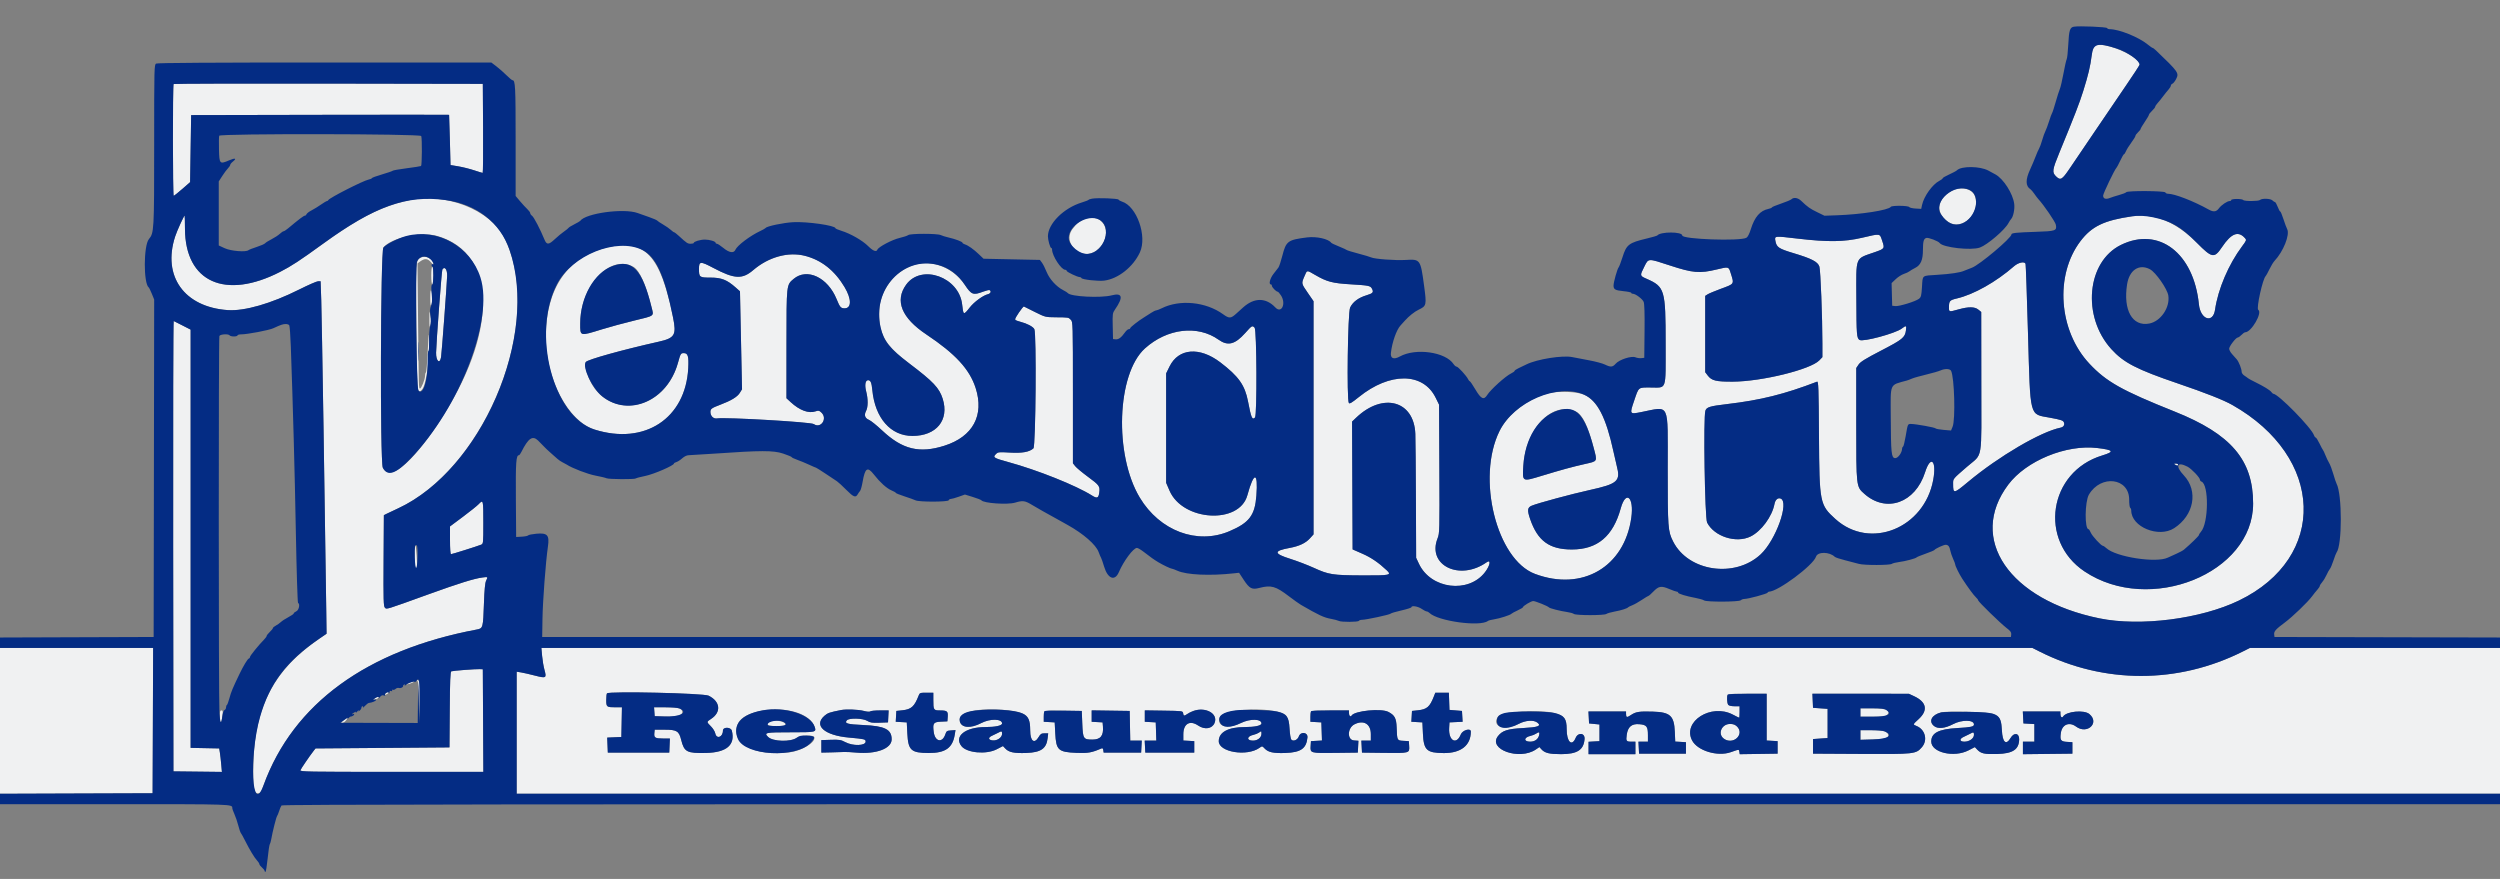 <svg id="svg" version="1.1" xmlns="http://www.w3.org/2000/svg" xmlns:xlink="http://www.w3.org/1999/xlink" width="400" height="140.625" viewBox="0, 0, 400,140.625"><rect x="0" y="0" width="400" height="140.625" fill="#808080" stroke="none"/><g id="svgg"><path id="path0" d="M335.125 7.362 C 334.924 7.515,334.783 7.981,334.671 8.871 C 334.453 10.603,334.119 12.007,333.322 14.548 C 332.695 16.543,332.011 18.310,329.514 24.384 C 328.354 27.206,328.302 27.582,328.984 28.234 C 329.681 28.903,329.922 28.764,331.121 27.000 C 331.714 26.129,333.517 23.467,335.130 21.083 C 336.742 18.700,339.022 15.345,340.197 13.628 C 341.372 11.911,342.333 10.436,342.333 10.349 C 342.333 8.962,336.307 6.465,335.125 7.362 M27.778 13.444 C 27.624 13.599,27.637 31.334,27.792 31.329 C 27.860 31.327,28.479 30.835,29.167 30.235 L 30.417 29.144 30.500 23.780 L 30.583 18.417 51.208 18.374 C 62.552 18.351,71.843 18.351,71.856 18.374 C 71.868 18.398,71.925 20.215,71.981 22.412 L 72.083 26.407 73.333 26.616 C 74.020 26.731,75.153 27.014,75.851 27.246 C 76.549 27.477,77.169 27.667,77.228 27.667 C 77.288 27.667,77.317 24.460,77.293 20.542 L 77.250 13.417 52.570 13.374 C 38.996 13.351,27.840 13.382,27.778 13.444 M312.260 30.544 C 309.914 31.874,309.634 33.919,311.595 35.414 C 313.864 37.145,317.095 34.045,315.930 31.256 C 315.470 30.155,313.590 29.790,312.260 30.544 M65.333 32.071 C 60.986 33.035,57.379 34.866,51.667 39.011 C 47.954 41.705,46.657 42.555,44.831 43.493 C 36.029 48.014,29.643 45.136,29.595 36.625 C 29.589 35.456,29.566 34.500,29.544 34.500 C 29.425 34.500,28.329 36.907,28.026 37.833 C 25.950 44.190,29.472 49.127,36.432 49.616 C 39.120 49.804,43.371 48.580,47.880 46.319 C 49.327 45.594,50.688 45.000,50.904 45.000 L 51.297 45.000 51.402 48.042 C 51.488 50.532,52.018 83.416,52.203 97.740 L 52.250 101.396 51.083 102.196 C 43.905 107.120,40.835 112.872,40.556 121.917 C 40.439 125.718,40.599 126.917,41.226 126.917 C 41.668 126.917,41.735 126.824,42.176 125.616 C 46.919 112.604,58.679 104.029,76.322 100.716 C 77.274 100.537,77.301 100.437,77.434 96.500 C 77.505 94.411,77.613 93.261,77.769 92.933 C 78.087 92.266,78.099 92.277,77.170 92.401 C 75.844 92.576,73.408 93.337,68.583 95.080 C 61.553 97.620,61.878 97.521,61.583 97.226 C 61.363 97.006,61.336 96.023,61.373 89.701 L 61.417 82.429 61.833 82.218 C 62.063 82.102,62.887 81.712,63.667 81.351 C 77.895 74.763,87.230 51.003,80.685 38.037 C 78.417 33.544,71.250 30.759,65.333 32.071 M341.167 34.605 C 336.677 35.248,334.674 36.209,332.874 38.583 C 328.728 44.052,329.378 52.935,334.311 58.195 C 337.021 61.085,339.504 62.479,347.933 65.846 C 356.972 69.455,360.500 73.589,360.500 80.571 C 360.500 91.730,343.954 98.396,333.534 91.436 C 326.109 86.476,327.779 75.485,336.355 72.874 C 338.361 72.263,338.180 71.993,335.555 71.682 C 330.586 71.092,324.206 73.714,321.333 77.527 C 314.795 86.204,321.456 95.983,335.917 98.939 C 342.447 100.274,352.118 99.037,358.227 96.087 C 372.480 89.202,371.935 73.141,357.167 64.793 C 355.755 63.995,352.894 62.865,348.440 61.348 C 341.854 59.103,339.777 58.029,337.808 55.854 C 333.070 50.618,333.877 41.875,339.346 39.188 C 345.405 36.211,350.998 40.472,351.827 48.700 C 352.074 51.148,354.083 51.809,354.408 49.550 C 354.883 46.260,356.572 42.301,358.733 39.412 C 359.439 38.468,359.463 38.401,359.197 38.102 C 358.120 36.891,357.008 37.324,355.522 39.534 C 354.287 41.370,353.939 41.313,351.520 38.875 C 348.195 35.525,344.728 34.095,341.167 34.605 M173.583 35.037 C 172.804 35.313,172.242 35.769,171.596 36.650 C 169.893 38.969,173.105 41.858,175.422 40.090 C 178.298 37.897,176.838 33.883,173.583 35.037 M70.011 37.766 C 79.655 40.600,79.697 53.383,70.111 67.750 C 65.716 74.337,62.375 77.009,61.252 74.837 C 60.794 73.952,60.880 40.197,61.341 39.611 C 62.593 38.020,67.398 36.998,70.011 37.766 M297.917 38.043 C 295.042 38.713,292.473 38.746,287.628 38.178 C 283.854 37.734,283.912 37.728,284.069 38.564 C 284.257 39.570,284.588 39.790,287.000 40.515 C 289.884 41.381,290.854 41.888,291.103 42.660 C 291.289 43.234,291.583 50.772,291.583 54.948 L 291.583 57.145 291.094 57.656 C 289.692 59.119,281.886 61.041,277.250 61.064 C 274.574 61.078,273.867 60.907,273.248 60.096 L 272.833 59.552 272.833 53.446 L 272.833 47.341 273.208 47.099 C 273.415 46.965,274.333 46.579,275.250 46.240 C 277.577 45.379,277.485 45.525,276.892 43.636 C 276.583 42.651,276.586 42.652,274.676 43.114 C 271.934 43.777,270.876 43.686,267.166 42.469 C 263.631 41.310,263.772 41.303,263.092 42.656 C 262.357 44.119,262.358 44.122,263.446 44.601 C 266.372 45.890,266.503 46.337,266.502 55.000 C 266.501 62.668,266.732 62.000,264.085 62.000 C 262.066 62.000,262.226 61.869,261.445 64.166 C 260.729 66.271,260.744 66.295,262.533 65.946 C 267.262 65.022,266.833 64.123,266.833 74.977 C 266.833 84.475,266.872 84.997,267.696 86.633 C 270.124 91.453,277.588 92.549,281.712 88.691 C 284.146 86.414,286.324 80.313,284.898 79.766 C 284.461 79.598,284.044 79.963,283.921 80.620 C 283.545 82.634,281.809 84.996,280.083 85.842 C 277.778 86.971,274.282 85.848,273.137 83.611 C 272.770 82.893,272.520 66.728,272.861 65.718 C 273.058 65.135,273.555 64.982,276.315 64.656 C 281.724 64.016,285.487 63.080,290.727 61.069 C 290.952 60.983,290.987 61.965,291.037 69.777 C 291.104 80.474,291.165 80.779,293.661 83.038 C 299.190 88.042,307.897 84.551,309.319 76.761 C 309.885 73.662,308.905 72.764,308.013 75.565 C 306.447 80.483,301.801 82.131,298.295 79.012 C 296.986 77.848,297.000 77.970,297.000 67.744 L 297.000 58.883 297.376 58.324 C 297.670 57.888,298.461 57.398,300.984 56.091 C 304.422 54.310,304.798 54.003,304.951 52.861 C 305.059 52.054,304.995 52.026,304.281 52.571 C 303.261 53.348,298.088 54.742,297.530 54.390 C 297.072 54.101,297.034 53.609,297.017 47.800 C 296.996 40.823,296.730 41.490,300.000 40.333 C 301.554 39.784,301.567 39.763,301.152 38.535 C 300.739 37.310,300.937 37.340,297.917 38.043 M97.238 39.570 C 90.869 41.020,87.335 46.139,87.335 53.917 C 87.335 60.629,90.891 67.389,95.125 68.727 C 103.138 71.258,109.698 66.961,110.120 58.903 C 110.219 57.017,110.068 56.500,109.421 56.500 C 108.924 56.500,108.888 56.558,108.477 58.044 C 106.078 66.722,95.586 67.295,93.689 58.851 C 93.585 58.389,93.597 58.098,93.727 57.922 C 94.022 57.523,99.516 55.991,105.360 54.678 C 107.984 54.088,108.261 53.621,107.679 50.758 C 105.668 40.861,103.197 38.213,97.238 39.570 M124.729 40.996 C 123.134 41.415,121.805 42.117,120.500 43.232 C 118.760 44.718,117.494 44.648,114.162 42.884 C 112.049 41.765,111.832 41.780,111.836 43.036 C 111.840 44.366,111.908 44.417,113.702 44.417 C 115.431 44.417,116.323 44.770,117.720 46.010 L 118.397 46.611 118.560 54.448 L 118.724 62.285 118.366 62.864 C 117.971 63.503,116.971 64.108,115.226 64.765 C 113.872 65.275,113.667 65.424,113.667 65.900 C 113.667 66.567,114.147 67.041,114.729 66.948 C 116.083 66.732,129.738 67.527,130.199 67.849 C 131.337 68.645,132.452 66.973,131.427 66.009 C 131.068 65.672,130.957 65.649,130.485 65.814 C 129.388 66.196,127.934 65.657,126.506 64.339 L 125.833 63.718 125.837 55.067 C 125.841 45.444,125.824 45.598,126.981 44.625 C 129.128 42.819,132.439 44.379,133.858 47.865 C 134.379 49.147,134.533 49.327,135.116 49.331 C 136.266 49.339,136.271 47.849,135.126 45.928 C 132.676 41.819,128.730 39.947,124.729 40.996 M67.333 41.216 C 66.524 41.625,66.526 41.596,66.624 52.210 C 66.725 63.084,66.741 63.265,67.561 62.276 C 68.252 61.443,68.855 56.587,68.633 53.644 C 68.603 53.244,68.514 54.399,68.435 56.211 C 68.357 58.023,68.227 59.546,68.146 59.596 C 68.066 59.646,68.000 59.911,68.000 60.186 C 68.000 60.715,67.412 62.167,67.198 62.167 C 67.003 62.167,67.003 62.183,66.896 51.862 L 66.795 42.142 67.184 41.862 C 67.996 41.279,68.443 41.327,69.038 42.061 C 69.276 42.355,69.327 42.368,69.330 42.140 C 69.339 41.410,68.092 40.832,67.333 41.216 M322.250 42.595 C 319.370 45.111,315.803 47.122,313.100 47.753 C 311.966 48.017,311.839 48.155,311.836 49.125 C 311.833 49.945,311.799 49.936,313.374 49.500 C 314.992 49.051,315.956 49.064,316.540 49.542 L 316.998 49.917 317.010 61.125 C 317.024 74.130,317.308 72.438,314.736 74.668 C 312.398 76.696,312.500 76.571,312.500 77.403 C 312.500 79.042,312.570 79.033,314.901 77.093 C 319.811 73.005,326.531 69.067,329.690 68.426 C 330.157 68.331,330.382 67.987,330.232 67.596 C 330.106 67.267,329.818 67.170,327.962 66.827 C 324.658 66.217,324.872 67.042,324.482 53.417 C 324.309 47.367,324.132 42.323,324.089 42.208 C 323.929 41.783,322.942 41.991,322.250 42.595 M146.250 42.400 C 143.132 43.389,140.824 46.402,140.698 49.648 C 140.550 53.443,141.511 55.145,145.514 58.174 C 149.340 61.070,150.284 62.070,150.833 63.809 C 151.903 67.203,149.835 69.744,146.000 69.748 C 142.511 69.751,140.006 66.893,139.572 62.417 C 139.456 61.210,139.294 60.833,138.892 60.833 C 138.454 60.833,138.322 61.605,138.586 62.621 C 138.905 63.844,138.900 65.119,138.573 65.745 C 138.223 66.416,138.384 66.912,139.040 67.182 C 139.339 67.306,140.282 68.064,141.137 68.868 C 144.378 71.917,147.106 72.585,151.111 71.312 C 155.663 69.865,157.508 66.455,156.103 62.083 C 155.137 59.081,152.867 56.614,148.214 53.512 C 144.246 50.866,143.129 48.109,144.987 45.544 C 147.431 42.171,153.467 44.323,153.947 48.738 C 154.133 50.450,154.165 50.462,155.160 49.199 C 155.868 48.299,157.270 47.273,158.062 47.074 C 158.494 46.965,158.648 46.611,158.344 46.423 C 158.258 46.370,157.789 46.478,157.302 46.663 C 155.708 47.269,155.432 47.167,154.369 45.571 C 152.541 42.829,149.116 41.492,146.250 42.400 M101.343 42.692 C 102.337 43.251,103.369 45.553,104.267 49.219 C 104.613 50.627,104.808 50.484,101.417 51.306 C 99.858 51.683,97.571 52.305,96.333 52.687 C 92.720 53.802,92.840 53.833,92.836 51.785 C 92.824 45.735,97.625 40.603,101.343 42.692 M69.000 44.083 C 69.000 44.917,69.069 45.500,69.167 45.500 C 69.265 45.500,69.333 44.917,69.333 44.083 C 69.333 43.250,69.265 42.667,69.167 42.667 C 69.069 42.667,69.000 43.250,69.000 44.083 M70.775 43.126 C 70.670 43.295,69.813 54.698,69.775 56.417 C 69.746 57.775,70.374 58.342,70.571 57.135 C 70.678 56.483,71.482 45.737,71.542 44.167 C 71.582 43.120,71.145 42.527,70.775 43.126 M208.707 44.211 C 208.207 45.372,208.200 45.338,209.250 46.863 L 210.167 48.193 210.167 66.846 L 210.167 85.499 209.582 86.146 C 208.901 86.899,207.856 87.390,206.333 87.671 C 203.741 88.149,203.772 88.573,206.458 89.419 C 207.535 89.758,209.229 90.406,210.221 90.859 C 212.605 91.947,213.208 92.041,217.950 92.064 C 222.404 92.085,222.699 92.025,221.889 91.259 C 220.581 90.023,219.383 89.206,217.973 88.589 L 216.417 87.907 216.374 77.679 L 216.331 67.451 216.997 66.817 C 221.284 62.739,226.248 64.103,226.454 69.417 C 226.486 70.242,226.528 75.042,226.548 80.083 L 226.583 89.250 227.027 90.196 C 228.932 94.260,234.964 95.019,237.618 91.529 C 238.427 90.466,238.588 89.452,237.867 89.963 C 233.565 93.010,228.307 90.461,230.006 86.151 C 230.336 85.314,230.344 85.017,230.298 75.017 L 230.250 64.742 229.703 63.632 C 227.698 59.560,222.375 59.517,217.410 63.533 C 216.295 64.435,215.927 64.653,215.816 64.478 C 215.455 63.909,215.643 49.987,216.022 49.204 C 216.462 48.296,217.360 47.628,218.667 47.236 C 219.678 46.933,219.817 46.758,219.505 46.175 C 219.261 45.720,218.990 45.665,216.130 45.493 C 213.180 45.315,212.323 45.090,210.439 43.999 C 209.027 43.181,209.158 43.165,208.707 44.211 M68.838 47.667 C 68.838 48.642,68.889 49.005,69.000 48.833 C 69.089 48.696,69.162 48.171,69.162 47.667 C 69.162 47.163,69.089 46.637,69.000 46.500 C 68.889 46.328,68.838 46.691,68.838 47.667 M163.027 50.001 C 162.212 51.156,162.223 51.224,163.270 51.488 C 164.307 51.749,165.283 52.262,165.494 52.656 C 165.856 53.332,165.718 71.401,165.349 71.736 C 164.699 72.324,163.544 72.530,161.557 72.412 C 159.790 72.308,159.680 72.320,159.332 72.668 C 158.821 73.179,158.993 73.289,161.310 73.924 C 166.006 75.210,172.166 77.672,174.711 79.278 C 175.533 79.797,175.761 79.708,175.880 78.827 C 176.018 77.794,175.908 77.639,174.076 76.290 C 173.155 75.611,172.237 74.846,172.034 74.589 L 171.667 74.122 171.667 62.811 C 171.667 51.722,171.660 51.493,171.333 51.167 C 170.937 50.771,171.019 50.784,168.917 50.765 C 167.263 50.750,167.237 50.744,165.583 49.918 C 164.667 49.460,163.876 49.065,163.826 49.040 C 163.776 49.016,163.417 49.448,163.027 50.001 M68.702 51.083 C 68.698 52.300,68.727 52.479,68.855 52.034 C 68.953 51.693,68.955 51.124,68.860 50.534 C 68.707 49.585,68.707 49.586,68.702 51.083 M27.708 87.361 L 27.750 123.417 31.626 123.461 L 35.503 123.506 35.396 122.295 C 35.338 121.628,35.241 120.783,35.182 120.417 L 35.075 119.750 32.787 119.704 L 30.500 119.657 30.500 86.199 L 30.500 52.740 29.208 52.081 C 28.498 51.719,27.860 51.397,27.791 51.364 C 27.722 51.332,27.685 67.530,27.708 87.361 M199.206 53.316 C 197.593 55.117,196.449 55.400,194.985 54.358 C 191.619 51.962,186.744 52.538,183.184 55.754 C 178.690 59.814,178.243 72.758,182.362 79.614 C 185.570 84.954,191.541 87.193,196.709 84.993 C 199.885 83.642,200.785 82.455,201.021 79.304 C 201.311 75.432,200.631 75.406,199.576 79.250 C 198.289 83.942,189.241 83.406,187.128 78.512 L 186.583 77.250 186.583 68.496 L 186.583 59.743 187.129 58.635 C 188.566 55.715,191.924 55.443,195.250 57.977 C 198.177 60.207,199.183 61.623,199.681 64.213 C 200.193 66.882,200.352 67.248,200.800 66.800 C 201.140 66.460,201.082 52.772,200.738 52.429 C 200.356 52.046,200.329 52.062,199.206 53.316 M247.750 62.927 C 244.504 63.736,241.276 66.228,239.920 68.969 C 236.207 76.483,239.447 89.523,245.600 91.825 C 253.172 94.658,259.917 90.714,261.012 82.812 C 261.467 79.531,260.141 78.366,259.322 81.329 C 258.083 85.814,255.587 87.917,251.500 87.917 C 247.906 87.917,246.026 86.549,244.827 83.064 C 244.333 81.629,244.382 81.199,245.072 80.911 C 246.045 80.504,251.444 79.045,254.321 78.411 C 258.851 77.412,259.323 76.990,258.675 74.519 C 258.588 74.188,258.354 73.167,258.154 72.250 C 256.959 66.756,255.583 64.095,253.452 63.151 C 252.337 62.657,249.311 62.538,247.750 62.927 M252.112 65.823 C 253.180 66.308,254.051 68.076,254.997 71.683 C 255.581 73.908,255.658 73.771,253.553 74.249 C 251.481 74.719,249.903 75.151,246.691 76.127 C 243.517 77.092,243.584 77.127,243.727 74.583 C 244.062 68.610,248.360 64.119,252.112 65.823 M348.000 74.333 C 348.323 74.542,348.500 74.542,348.500 74.333 C 348.500 74.242,348.331 74.168,348.125 74.169 C 347.822 74.171,347.798 74.203,348.000 74.333 M76.584 80.666 C 76.320 80.941,75.181 81.855,74.052 82.696 L 72.000 84.227 72.000 86.447 C 72.000 87.804,72.064 88.667,72.165 88.667 C 72.339 88.667,76.310 87.416,76.958 87.157 C 77.330 87.008,77.333 86.978,77.333 83.587 C 77.333 79.945,77.321 79.897,76.584 80.666 M66.458 87.263 C 66.277 87.446,66.305 90.796,66.488 90.910 C 66.574 90.962,66.668 90.948,66.697 90.878 C 66.807 90.613,66.578 87.142,66.458 87.263 M0.000 115.334 L 0.000 127.002 12.208 126.959 L 24.417 126.917 24.459 115.292 L 24.502 103.667 12.251 103.667 L 0.000 103.667 0.000 115.334 M86.738 104.957 C 86.802 105.667,86.975 106.682,87.123 107.212 C 87.480 108.499,87.381 108.556,85.583 108.092 C 84.758 107.878,83.765 107.652,83.375 107.587 L 82.667 107.471 82.667 117.235 L 82.667 127.000 241.333 127.000 L 400.000 127.000 400.000 115.333 L 400.000 103.667 379.996 103.667 L 359.992 103.667 358.871 104.230 C 348.483 109.450,336.673 109.457,326.330 104.248 L 325.175 103.667 205.898 103.667 L 86.621 103.667 86.738 104.957 M74.333 107.187 C 73.279 107.268,72.324 107.369,72.210 107.411 C 72.053 107.470,71.994 108.915,71.960 113.536 L 71.917 119.583 61.199 119.667 L 50.481 119.750 50.158 120.167 C 49.519 120.990,48.166 122.975,48.066 123.235 C 47.973 123.476,49.285 123.500,62.650 123.500 L 77.336 123.500 77.293 115.292 L 77.250 107.083 76.750 107.061 C 76.475 107.049,75.387 107.106,74.333 107.187 M66.788 108.968 C 66.936 109.062,67.006 110.023,67.042 112.424 L 67.091 115.750 67.129 112.292 C 67.164 109.094,67.145 108.834,66.875 108.836 C 66.671 108.838,66.645 108.878,66.788 108.968 M65.500 109.250 C 65.179 109.374,65.029 109.477,65.167 109.480 C 65.304 109.483,65.642 109.382,65.917 109.256 C 66.560 108.961,66.261 108.957,65.500 109.250 M61.738 110.913 C 61.561 111.047,61.492 111.157,61.583 111.159 C 61.831 111.163,62.254 110.865,62.150 110.761 C 62.100 110.711,61.914 110.779,61.738 110.913 M113.374 111.306 C 115.262 112.236,115.438 113.948,113.758 115.036 C 113.035 115.505,113.035 115.502,113.751 116.218 C 114.072 116.539,114.383 117.041,114.441 117.332 C 114.638 118.316,115.667 117.952,115.667 116.898 C 115.667 116.279,116.944 116.303,117.100 116.925 C 117.667 119.184,116.264 120.393,112.987 120.471 C 109.897 120.544,109.468 120.319,108.987 118.374 C 108.639 116.968,108.287 116.750,106.362 116.750 L 104.750 116.750 104.696 117.316 C 104.627 118.041,104.830 118.161,106.133 118.164 L 107.182 118.167 107.133 119.292 L 107.083 120.417 102.167 120.417 L 97.250 120.417 97.201 119.216 L 97.152 118.016 98.285 117.966 L 99.417 117.917 99.463 115.542 L 99.509 113.167 98.518 113.167 C 97.059 113.167,97.000 113.122,97.000 112.010 C 97.000 111.485,97.053 111.002,97.119 110.937 C 97.485 110.570,112.576 110.913,113.374 111.306 M149.333 111.986 C 149.333 113.600,149.375 113.666,150.393 113.669 C 151.547 113.673,151.699 113.797,151.636 114.683 L 151.583 115.417 150.543 115.466 C 149.343 115.523,149.205 115.725,149.398 117.134 C 149.610 118.685,150.777 118.916,151.250 117.500 C 151.427 116.968,151.508 116.912,152.162 116.864 L 152.879 116.812 152.769 117.505 C 152.422 119.672,151.272 120.490,148.583 120.480 C 145.771 120.470,145.312 120.052,145.175 117.374 L 145.083 115.583 144.200 115.533 L 143.317 115.482 143.367 114.616 L 143.417 113.750 144.391 113.645 C 145.810 113.493,146.309 113.040,146.983 111.292 C 147.151 110.857,147.215 110.833,148.246 110.833 L 149.333 110.833 149.333 111.986 M231.868 112.208 L 231.917 113.583 232.917 113.667 L 233.917 113.750 233.967 114.617 L 234.017 115.484 232.967 115.533 L 231.917 115.583 231.865 116.484 C 231.748 118.540,233.033 119.244,233.729 117.505 C 234.007 116.809,235.333 116.436,235.333 117.053 C 235.333 119.255,233.756 120.506,231.000 120.490 C 228.263 120.473,227.791 120.031,227.667 117.364 L 227.583 115.583 226.700 115.533 L 225.817 115.482 225.867 114.616 L 225.917 113.750 226.891 113.645 C 228.305 113.493,228.775 113.085,229.407 111.458 L 229.650 110.833 230.735 110.833 L 231.820 110.833 231.868 112.208 M282.667 114.741 L 282.667 118.483 283.542 118.533 L 284.417 118.583 284.417 119.583 L 284.417 120.583 281.387 120.629 L 278.357 120.674 278.300 120.295 C 278.235 119.871,278.283 119.869,276.917 120.350 C 274.797 121.096,271.586 120.116,270.731 118.462 C 269.164 115.433,273.781 112.508,277.250 114.333 C 277.773 114.608,278.230 114.833,278.267 114.833 C 278.303 114.833,278.333 114.421,278.333 113.917 L 278.333 113.000 277.533 113.000 C 276.554 113.000,276.333 112.800,276.333 111.911 C 276.333 110.964,276.203 111.000,279.611 111.000 L 282.667 111.000 282.667 114.741 M306.257 111.394 C 308.245 112.321,308.519 113.639,307.012 115.031 C 306.016 115.951,306.031 115.903,306.670 116.168 C 308.053 116.741,308.468 118.456,307.492 119.567 C 306.539 120.653,306.330 120.675,297.744 120.627 L 290.083 120.583 290.083 119.417 L 290.083 118.250 291.250 118.167 L 292.417 118.083 292.417 115.750 L 292.417 113.417 291.250 113.333 L 290.083 113.250 290.034 112.125 L 289.985 111.000 297.701 111.002 L 305.417 111.003 306.257 111.394 M59.917 111.773 C 59.593 112.027,59.595 112.031,60.000 111.915 C 60.509 111.770,60.835 111.498,60.492 111.505 C 60.359 111.508,60.100 111.628,59.917 111.773 M104.699 113.875 L 104.750 114.583 106.333 114.635 C 108.285 114.699,109.167 114.482,109.167 113.937 C 109.167 113.348,108.535 113.167,106.483 113.167 L 104.648 113.167 104.699 113.875 M297.667 114.000 L 297.667 114.667 299.655 114.667 C 301.240 114.667,301.696 114.614,301.905 114.405 C 302.626 113.684,301.855 113.333,299.546 113.333 L 297.667 113.333 297.667 114.000 M127.652 114.054 C 129.034 114.537,130.043 115.371,130.343 116.278 C 130.634 117.161,130.609 117.167,126.500 117.167 C 122.457 117.167,122.203 117.219,122.889 117.904 C 123.651 118.667,126.527 118.746,127.493 118.031 C 128.066 117.608,130.156 117.545,130.288 117.947 C 130.556 118.756,128.316 120.128,126.314 120.380 C 120.602 121.102,116.629 118.839,118.113 115.711 C 119.042 113.752,124.216 112.854,127.652 114.054 M138.172 113.738 C 138.734 113.885,139.144 113.917,139.242 113.822 C 139.329 113.736,140.026 113.667,140.792 113.667 L 142.183 113.667 142.133 114.625 L 142.083 115.583 140.698 115.632 C 139.538 115.673,139.222 115.625,138.761 115.340 C 138.053 114.903,135.835 114.846,135.494 115.257 C 135.083 115.752,135.580 115.893,138.123 116.004 C 141.570 116.155,142.667 116.706,142.667 118.288 C 142.667 119.775,140.202 120.700,137.000 120.415 C 136.221 120.345,135.358 120.301,135.083 120.317 C 134.808 120.333,133.871 120.362,133.000 120.381 L 131.417 120.417 131.417 119.417 L 131.417 118.417 132.938 118.369 C 134.299 118.326,134.544 118.366,135.255 118.744 C 136.474 119.392,138.500 119.335,138.500 118.652 C 138.500 118.277,138.342 118.239,135.833 118.014 C 131.911 117.662,130.135 116.087,131.906 114.532 C 132.431 114.071,132.716 113.972,134.583 113.604 C 135.384 113.447,137.335 113.519,138.172 113.738 M161.368 113.659 C 164.178 113.954,164.833 114.563,164.833 116.878 C 164.833 118.594,165.492 119.098,166.189 117.917 C 166.479 117.425,166.626 117.333,167.121 117.333 L 167.710 117.333 167.623 118.102 C 167.435 119.772,166.551 120.388,164.221 120.474 C 162.251 120.547,161.419 120.373,160.853 119.771 L 160.476 119.370 159.460 119.893 C 157.788 120.755,154.694 120.473,153.835 119.381 C 152.598 117.809,154.445 116.334,157.655 116.332 C 159.268 116.331,160.333 116.099,160.333 115.748 C 160.333 114.991,158.409 114.955,157.015 115.686 C 155.290 116.590,153.836 116.482,153.572 115.430 C 153.187 113.898,156.498 113.146,161.368 113.659 M193.429 113.816 C 194.298 114.210,194.642 114.921,194.331 115.673 C 193.941 116.613,192.755 116.798,191.702 116.083 C 190.375 115.181,189.333 115.797,189.333 117.484 L 189.333 118.483 190.208 118.533 L 191.083 118.583 191.083 119.500 L 191.083 120.417 187.167 120.417 L 183.250 120.417 183.200 119.458 L 183.150 118.500 184.082 118.500 L 185.013 118.500 184.965 117.042 L 184.917 115.583 184.042 115.533 L 183.167 115.483 183.167 114.571 L 183.167 113.659 186.208 113.705 C 189.220 113.750,189.251 113.754,189.303 114.125 C 189.366 114.568,189.469 114.587,189.961 114.242 C 191.020 113.500,192.369 113.334,193.429 113.816 M204.309 113.841 C 205.867 114.180,206.219 114.653,206.326 116.555 C 206.376 117.435,206.505 118.238,206.613 118.346 C 206.946 118.679,207.615 118.387,207.812 117.824 C 208.101 116.994,209.276 117.144,209.194 118.000 C 209.025 119.758,208.137 120.385,205.687 120.475 C 203.742 120.547,202.916 120.370,202.341 119.758 C 201.955 119.348,201.949 119.347,201.514 119.657 C 199.507 121.085,195.000 120.347,195.000 118.589 C 195.000 117.153,196.507 116.334,199.155 116.332 C 200.768 116.331,201.833 116.099,201.833 115.748 C 201.833 115.005,200.024 114.965,198.565 115.675 C 196.380 116.740,194.596 116.250,195.169 114.743 C 195.584 113.652,200.990 113.119,204.309 113.841 M35.167 114.700 C 35.167 115.920,35.412 115.826,35.582 114.542 C 35.680 113.804,35.656 113.667,35.432 113.667 C 35.218 113.667,35.167 113.866,35.167 114.700 M173.167 115.806 C 173.264 118.204,173.346 118.333,174.782 118.333 C 176.095 118.333,176.591 117.716,176.470 116.234 L 176.417 115.583 175.542 115.533 L 174.667 115.483 174.667 114.571 L 174.667 113.659 177.708 113.705 L 180.750 113.750 180.796 116.125 L 180.842 118.500 181.763 118.500 L 182.683 118.500 182.633 119.458 L 182.583 120.417 179.583 120.417 L 176.583 120.417 176.528 120.029 C 176.487 119.737,176.405 119.671,176.195 119.763 C 174.683 120.423,174.054 120.534,172.250 120.459 C 169.315 120.337,168.983 120.032,168.841 117.333 L 168.750 115.583 167.875 115.533 L 167.000 115.483 167.000 114.686 C 167.000 113.610,166.859 113.653,170.156 113.705 L 173.083 113.750 173.167 115.806 M215.833 114.073 C 215.833 114.530,216.083 114.771,216.259 114.485 C 216.728 113.726,220.984 113.303,222.133 113.901 C 223.153 114.431,223.411 114.914,223.464 116.388 C 223.540 118.501,223.526 118.474,224.543 118.533 L 225.417 118.583 225.466 119.348 C 225.542 120.513,225.541 120.513,221.479 120.462 L 217.917 120.417 217.867 119.458 L 217.817 118.500 218.575 118.500 L 219.333 118.500 219.333 117.449 C 219.333 115.822,218.171 115.139,216.700 115.899 C 215.568 116.485,215.518 118.388,216.633 118.468 L 217.349 118.520 217.300 119.468 L 217.250 120.417 213.688 120.462 C 209.625 120.513,209.625 120.513,209.700 119.348 L 209.750 118.583 210.631 118.533 L 211.513 118.482 211.465 117.033 L 211.417 115.583 210.542 115.533 L 209.667 115.483 209.667 114.686 C 209.667 113.615,209.506 113.667,212.861 113.667 L 215.833 113.667 215.833 114.073 M248.757 114.086 C 250.297 114.478,250.667 114.980,250.667 116.680 C 250.667 118.700,251.498 119.509,252.098 118.074 C 252.495 117.123,253.609 117.260,253.531 118.250 C 253.393 119.993,252.359 120.660,249.786 120.664 C 247.888 120.667,247.159 120.485,246.612 119.870 L 246.307 119.528 245.728 119.921 C 243.099 121.705,238.011 119.893,239.682 117.768 C 240.369 116.896,241.214 116.622,243.623 116.494 C 246.096 116.363,246.652 116.161,245.999 115.632 C 245.408 115.154,244.105 115.235,242.997 115.819 C 240.708 117.025,238.536 116.216,239.719 114.597 C 240.268 113.847,246.444 113.498,248.757 114.086 M260.167 114.222 C 260.167 114.810,260.305 114.842,260.947 114.407 C 261.725 113.879,262.283 113.792,264.471 113.860 C 267.236 113.945,267.858 114.517,267.970 117.077 L 268.039 118.651 268.895 118.700 L 269.750 118.750 269.750 119.667 L 269.750 120.583 266.000 120.583 L 262.250 120.583 262.200 119.625 L 262.150 118.667 262.908 118.667 L 263.667 118.667 263.667 117.615 C 263.667 116.223,263.465 115.969,262.282 115.871 C 261.073 115.770,260.453 116.293,260.279 117.559 C 260.140 118.574,260.201 118.667,261.010 118.667 L 261.667 118.667 261.667 119.667 L 261.667 120.667 257.917 120.667 L 254.167 120.667 254.167 119.675 L 254.167 118.684 255.042 118.634 L 255.917 118.583 255.917 117.250 L 255.917 115.917 255.083 115.833 L 254.250 115.750 254.200 114.792 L 254.150 113.833 257.158 113.833 L 260.167 113.833 260.167 114.222 M318.948 114.229 C 319.960 114.662,320.217 115.158,320.301 116.833 C 320.401 118.798,320.968 119.304,321.694 118.074 C 322.246 117.140,323.090 117.278,323.068 118.299 C 323.035 119.916,322.060 120.566,319.558 120.640 C 317.504 120.700,316.954 120.577,316.338 119.921 L 315.976 119.536 314.960 120.060 C 312.623 121.264,309.000 120.404,309.000 118.644 C 309.000 117.270,310.181 116.659,313.167 116.489 C 315.385 116.363,315.833 116.265,315.833 115.905 C 315.833 115.154,313.899 115.127,312.505 115.858 C 311.186 116.549,310.081 116.662,309.458 116.171 C 308.516 115.427,309.059 114.370,310.583 113.981 C 311.644 113.711,318.191 113.904,318.948 114.229 M329.667 114.240 C 329.667 114.696,329.916 114.937,330.092 114.652 C 330.613 113.810,333.456 113.538,334.302 114.250 C 335.987 115.667,333.955 117.570,332.167 116.250 C 331.081 115.449,329.942 115.913,329.743 117.238 C 329.565 118.422,329.712 118.642,330.717 118.700 L 331.583 118.750 331.583 119.667 L 331.583 120.583 327.625 120.628 L 323.667 120.673 323.667 119.670 L 323.667 118.667 324.583 118.667 L 325.500 118.667 325.500 117.259 L 325.500 115.851 324.625 115.800 L 323.750 115.750 323.700 114.792 L 323.650 113.833 326.658 113.833 L 329.667 113.833 329.667 114.240 M55.000 115.250 C 54.689 115.479,54.544 115.666,54.676 115.664 C 54.960 115.661,55.167 115.522,55.479 115.125 C 55.792 114.726,55.666 114.759,55.000 115.250 M123.125 115.513 C 122.399 115.936,122.796 116.167,124.250 116.167 C 125.383 116.167,125.667 116.118,125.667 115.923 C 125.667 115.390,123.841 115.097,123.125 115.513 M275.742 116.242 C 275.169 116.816,275.183 117.691,275.772 118.155 C 276.399 118.648,277.397 118.618,277.924 118.091 C 278.820 117.195,278.162 115.833,276.833 115.833 C 276.332 115.833,276.043 115.941,275.742 116.242 M297.667 117.601 L 297.667 118.368 299.661 118.309 C 301.739 118.247,302.304 118.051,302.080 117.469 C 301.903 117.006,301.178 116.833,299.409 116.833 L 297.667 116.833 297.667 117.601 M159.667 117.259 C 159.438 117.385,159.025 117.586,158.750 117.705 C 158.052 118.007,158.100 118.404,158.842 118.466 C 159.581 118.529,160.333 117.993,160.333 117.405 C 160.333 116.950,160.259 116.934,159.667 117.259 M201.412 117.229 C 201.231 117.354,200.845 117.509,200.553 117.573 C 199.470 117.808,199.414 118.500,200.478 118.500 C 201.224 118.500,201.833 118.010,201.833 117.410 C 201.833 116.930,201.838 116.932,201.412 117.229 M245.745 117.395 C 245.565 117.521,245.178 117.676,244.887 117.739 C 243.795 117.977,243.749 118.667,244.825 118.667 C 245.571 118.667,246.106 118.279,246.261 117.625 C 246.381 117.116,246.238 117.053,245.745 117.395 M315.167 117.426 C 314.938 117.552,314.526 117.752,314.252 117.871 C 313.465 118.211,313.492 118.667,314.299 118.667 C 315.105 118.667,315.833 118.147,315.833 117.571 C 315.833 117.117,315.759 117.100,315.167 117.426 " stroke="none" fill="#f0f1f2" fill-rule="evenodd"></path><path id="path1" d="M331.815 4.272 C 331.181 4.387,331.037 4.849,330.924 7.136 C 330.868 8.265,330.755 9.315,330.672 9.469 C 330.590 9.624,330.357 10.650,330.156 11.750 C 329.955 12.850,329.691 13.975,329.570 14.250 C 329.449 14.525,329.150 15.463,328.905 16.333 C 328.660 17.204,328.404 17.992,328.335 18.083 C 328.267 18.175,328.047 18.775,327.846 19.417 C 327.645 20.058,327.379 20.771,327.256 21.000 C 327.133 21.229,326.905 21.867,326.749 22.417 C 326.593 22.967,326.375 23.567,326.263 23.750 C 326.152 23.933,325.889 24.533,325.680 25.083 C 325.470 25.633,325.089 26.533,324.833 27.083 C 324.056 28.750,324.070 29.768,324.875 30.283 C 324.990 30.357,325.264 30.679,325.485 31.000 C 325.706 31.321,325.990 31.696,326.116 31.833 C 327.045 32.850,328.847 35.487,328.936 35.960 C 329.116 36.919,328.922 36.988,325.744 37.092 C 322.597 37.195,321.833 37.275,321.833 37.504 C 321.833 38.083,316.720 42.389,315.500 42.838 C 314.996 43.023,314.433 43.244,314.250 43.329 C 313.647 43.607,312.116 43.837,309.961 43.972 C 307.428 44.132,307.643 43.960,307.516 45.924 C 307.424 47.347,307.369 47.555,307.017 47.820 C 306.456 48.244,303.845 49.044,303.250 48.975 L 302.750 48.917 302.702 47.105 L 302.655 45.293 303.317 44.663 C 303.682 44.316,304.266 43.941,304.615 43.829 C 304.964 43.716,305.362 43.530,305.500 43.415 C 305.637 43.300,306.059 43.050,306.437 42.860 C 307.307 42.423,307.666 41.601,307.669 40.038 C 307.672 38.618,307.785 38.205,308.207 38.071 C 308.529 37.968,310.126 38.575,310.351 38.886 C 310.871 39.604,315.390 40.110,316.784 39.607 C 317.993 39.170,320.804 36.762,321.357 35.690 C 321.481 35.448,321.675 35.153,321.787 35.034 C 322.126 34.675,322.375 33.464,322.278 32.644 C 322.084 31.004,320.555 28.603,319.256 27.900 C 319.069 27.798,318.559 27.522,318.122 27.286 C 316.795 26.569,313.813 26.544,313.113 27.244 C 313.002 27.355,312.443 27.656,311.872 27.913 C 311.301 28.169,310.833 28.442,310.833 28.518 C 310.833 28.595,310.590 28.783,310.292 28.935 C 309.195 29.495,307.823 31.412,307.527 32.795 L 307.394 33.417 306.493 33.366 C 305.998 33.339,305.540 33.232,305.477 33.129 C 305.327 32.887,302.697 32.855,302.535 33.092 C 302.174 33.623,297.814 34.308,293.917 34.445 L 291.917 34.516 290.724 33.934 C 289.578 33.376,289.238 33.134,288.180 32.125 C 287.669 31.637,286.999 31.530,286.637 31.878 C 286.516 31.994,285.760 32.310,284.958 32.579 C 284.156 32.849,283.500 33.123,283.500 33.188 C 283.500 33.253,283.256 33.358,282.958 33.421 C 281.609 33.707,280.747 34.699,280.128 36.679 C 279.893 37.431,279.636 37.929,279.421 38.047 C 278.389 38.614,269.167 38.286,269.167 37.682 C 269.167 37.049,265.661 37.042,265.167 37.674 C 265.121 37.732,264.371 37.950,263.500 38.158 C 260.585 38.854,260.239 39.121,259.586 41.191 C 259.346 41.949,259.076 42.659,258.985 42.769 C 258.757 43.043,258.167 45.149,258.167 45.687 C 258.167 46.312,258.426 46.456,259.792 46.591 C 260.456 46.656,261.000 46.775,261.000 46.855 C 261.000 46.935,261.114 47.000,261.254 47.000 C 261.684 47.000,262.793 47.833,262.988 48.304 C 263.111 48.601,263.158 50.169,263.128 53.000 L 263.083 57.250 262.607 57.304 C 262.345 57.334,261.925 57.274,261.673 57.169 C 261.031 56.903,259.088 57.532,258.508 58.194 C 258.014 58.756,257.715 58.779,256.784 58.326 C 256.398 58.139,255.258 57.834,254.250 57.649 C 253.242 57.464,252.032 57.232,251.563 57.135 C 250.025 56.815,245.939 57.463,244.250 58.295 C 243.883 58.475,243.302 58.754,242.958 58.914 C 242.615 59.074,242.333 59.268,242.333 59.345 C 242.333 59.421,242.090 59.600,241.792 59.742 C 240.891 60.172,238.496 62.330,237.946 63.208 C 237.417 64.053,236.963 63.841,236.073 62.333 C 235.640 61.600,235.233 61.000,235.168 61.000 C 235.104 61.000,234.983 60.856,234.900 60.679 C 234.651 60.147,233.298 58.667,233.062 58.667 C 232.940 58.667,232.721 58.484,232.574 58.260 C 231.299 56.313,226.509 55.634,223.974 57.039 C 222.996 57.581,222.445 57.354,222.547 56.451 C 222.740 54.752,223.429 52.789,224.083 52.074 C 224.267 51.874,224.576 51.531,224.771 51.313 C 225.416 50.590,226.328 49.864,226.976 49.555 C 228.248 48.949,228.273 48.838,227.848 45.683 C 227.286 41.504,227.247 41.449,224.917 41.592 C 223.241 41.694,219.879 41.443,219.361 41.176 C 219.208 41.097,218.296 40.825,217.333 40.572 C 216.371 40.318,215.546 40.065,215.500 40.011 C 215.454 39.956,214.892 39.699,214.250 39.440 C 213.609 39.181,213.046 38.915,213.000 38.849 C 212.563 38.222,210.643 37.795,209.124 37.986 C 206.031 38.376,205.772 38.571,205.162 40.965 C 204.945 41.817,204.670 42.642,204.551 42.798 C 204.431 42.955,204.072 43.421,203.752 43.833 C 203.198 44.547,202.959 45.500,203.333 45.500 C 203.425 45.500,203.500 45.599,203.500 45.721 C 203.500 45.964,204.180 46.663,204.427 46.674 C 204.513 46.678,204.756 46.951,204.966 47.281 C 205.810 48.602,205.036 50.230,204.057 49.194 C 202.552 47.600,200.696 47.591,198.923 49.169 C 198.736 49.335,198.246 49.777,197.834 50.152 C 196.926 50.978,196.681 50.992,195.689 50.275 C 192.937 48.285,188.771 47.879,185.883 49.318 C 185.498 49.510,185.089 49.667,184.975 49.667 C 184.861 49.667,184.501 49.843,184.176 50.060 C 183.850 50.276,183.350 50.594,183.064 50.768 C 182.168 51.312,180.833 52.358,180.833 52.516 C 180.833 52.599,180.726 52.667,180.595 52.667 C 180.463 52.667,180.184 52.910,179.973 53.208 C 179.405 54.013,178.966 54.336,178.500 54.290 L 178.083 54.250 178.036 52.183 C 177.992 50.216,178.009 50.088,178.404 49.517 C 179.767 47.542,179.596 46.806,177.877 47.253 C 176.110 47.713,171.272 47.464,170.854 46.892 C 170.797 46.814,170.459 46.602,170.103 46.420 C 169.022 45.869,167.919 44.654,167.457 43.504 C 167.228 42.934,166.893 42.269,166.712 42.027 L 166.384 41.587 161.876 41.492 L 157.368 41.396 156.626 40.689 C 155.767 39.870,154.911 39.264,154.375 39.096 C 154.169 39.031,154.000 38.918,154.000 38.845 C 154.000 38.678,152.845 38.241,151.750 37.994 C 151.292 37.890,150.736 37.718,150.516 37.611 C 149.971 37.346,145.635 37.347,145.316 37.612 C 145.186 37.719,144.556 37.929,143.915 38.077 C 142.744 38.348,140.550 39.509,140.382 39.946 C 140.220 40.368,139.689 40.162,138.889 39.366 C 137.985 38.467,136.067 37.371,134.625 36.929 C 134.098 36.768,133.667 36.580,133.667 36.512 C 133.667 36.079,129.099 35.428,126.917 35.549 C 125.331 35.638,122.706 36.186,122.509 36.469 C 122.458 36.542,122.079 36.758,121.667 36.950 C 120.049 37.700,117.954 39.276,117.666 39.958 C 117.413 40.560,116.676 40.449,115.730 39.667 C 115.286 39.300,114.828 39.000,114.711 39.000 C 114.595 39.000,114.500 38.932,114.500 38.850 C 114.500 38.622,113.536 38.333,112.779 38.333 C 112.055 38.333,111.000 38.650,111.000 38.867 C 111.000 38.940,110.778 39.000,110.506 39.000 C 110.019 39.000,109.873 38.903,108.619 37.748 C 108.273 37.428,107.934 37.167,107.868 37.167 C 107.801 37.167,107.559 36.993,107.330 36.781 C 107.101 36.568,106.540 36.178,106.082 35.914 C 105.624 35.649,105.206 35.370,105.152 35.292 C 105.099 35.215,104.536 34.971,103.902 34.750 C 103.269 34.529,102.427 34.231,102.032 34.088 C 99.801 33.281,93.715 34.109,92.833 35.340 C 92.787 35.404,92.363 35.651,91.891 35.890 C 91.418 36.128,91.005 36.382,90.974 36.453 C 90.942 36.525,90.617 36.790,90.250 37.042 C 89.883 37.294,89.225 37.838,88.787 38.250 C 87.778 39.200,87.469 39.208,87.096 38.292 C 86.455 36.719,85.423 34.737,85.137 34.532 C 84.970 34.412,84.833 34.219,84.833 34.101 C 84.833 33.984,84.627 33.698,84.375 33.464 C 84.123 33.231,83.598 32.661,83.208 32.198 L 82.500 31.355 82.500 22.416 C 82.500 13.743,82.452 12.833,81.993 12.833 C 81.904 12.833,81.476 12.477,81.041 12.042 C 80.606 11.606,79.881 10.969,79.431 10.625 L 78.612 10.000 51.962 10.000 C 33.910 10.000,25.207 10.056,24.989 10.173 C 24.675 10.341,24.667 10.662,24.667 23.220 C 24.667 36.948,24.649 37.258,23.822 38.262 C 22.964 39.304,22.946 45.361,23.799 45.994 C 23.865 46.043,24.088 46.498,24.294 47.004 L 24.668 47.926 24.626 74.921 L 24.583 101.917 12.292 101.959 L -0.000 102.002 -0.000 102.834 L 0.000 103.667 12.251 103.667 L 24.502 103.667 24.459 115.292 L 24.417 126.917 12.208 126.959 L 0.000 127.002 0.000 127.834 L 0.000 128.667 18.383 128.667 C 37.303 128.667,37.167 128.662,37.167 129.292 C 37.167 129.417,37.326 129.867,37.520 130.294 C 37.714 130.720,37.986 131.523,38.124 132.076 C 38.263 132.630,38.450 133.177,38.541 133.291 C 38.631 133.404,38.922 133.929,39.187 134.457 C 39.939 135.957,40.689 137.206,41.113 137.662 C 41.326 137.892,41.500 138.161,41.500 138.260 C 41.500 138.359,41.688 138.603,41.917 138.802 C 42.146 139.001,42.333 139.240,42.333 139.332 C 42.333 139.425,42.395 139.500,42.471 139.500 C 42.547 139.500,42.705 138.544,42.822 137.375 C 42.940 136.206,43.093 135.175,43.163 135.083 C 43.233 134.992,43.342 134.617,43.405 134.250 C 43.609 133.073,44.191 130.755,44.326 130.583 C 44.398 130.492,44.551 130.117,44.667 129.750 C 44.782 129.383,44.951 128.990,45.042 128.875 C 45.174 128.709,80.886 128.667,222.604 128.667 L 400.000 128.667 400.000 127.833 L 400.000 127.000 241.333 127.000 L 82.667 127.000 82.667 117.235 L 82.667 107.471 83.375 107.587 C 83.765 107.652,84.758 107.878,85.583 108.092 C 87.381 108.556,87.480 108.499,87.123 107.212 C 86.975 106.682,86.802 105.667,86.738 104.957 L 86.621 103.667 205.898 103.667 L 325.175 103.667 326.330 104.248 C 336.673 109.457,348.483 109.450,358.871 104.230 L 359.992 103.667 379.996 103.667 L 400.000 103.667 400.000 102.834 L 400.000 102.001 381.958 101.959 L 363.917 101.917 363.869 101.500 C 363.815 101.019,364.133 100.664,365.583 99.592 C 366.786 98.702,369.241 96.341,369.924 95.417 C 370.195 95.050,370.585 94.563,370.792 94.335 C 370.998 94.107,371.167 93.844,371.167 93.752 C 371.167 93.659,371.342 93.380,371.555 93.132 C 371.768 92.884,372.085 92.359,372.260 91.966 C 372.435 91.572,372.666 91.157,372.774 91.044 C 372.883 90.931,373.138 90.331,373.341 89.711 C 373.545 89.091,373.770 88.508,373.842 88.416 C 374.761 87.240,374.762 79.070,373.843 77.372 C 373.757 77.213,373.525 76.521,373.328 75.833 C 373.131 75.146,372.833 74.358,372.665 74.083 C 372.498 73.808,372.229 73.246,372.067 72.833 C 371.905 72.421,371.729 72.046,371.676 72.000 C 371.622 71.954,371.371 71.485,371.118 70.958 C 370.864 70.431,370.589 70.000,370.506 70.000 C 370.423 70.000,370.307 69.848,370.248 69.662 C 369.872 68.476,364.505 63.000,363.719 63.000 C 363.665 63.000,363.535 62.884,363.431 62.741 C 363.196 62.420,362.249 61.836,360.833 61.139 C 360.238 60.846,359.712 60.562,359.667 60.507 C 359.621 60.453,359.377 60.278,359.125 60.117 C 358.873 59.957,358.667 59.687,358.667 59.517 C 358.667 59.039,358.223 57.895,357.886 57.505 C 357.720 57.312,357.377 56.926,357.125 56.647 C 356.873 56.369,356.667 55.986,356.667 55.796 C 356.667 55.407,357.750 54.002,358.053 53.997 C 358.161 53.996,358.427 53.808,358.642 53.580 C 358.858 53.353,359.123 53.167,359.230 53.167 C 360.205 53.167,362.035 50.017,361.318 49.574 C 360.977 49.363,362.046 44.542,362.516 44.167 C 362.574 44.121,362.837 43.637,363.102 43.092 C 363.367 42.547,363.733 41.942,363.917 41.748 C 365.332 40.251,366.410 37.556,365.949 36.667 C 365.830 36.438,365.558 35.706,365.345 35.042 C 365.132 34.377,364.903 33.833,364.835 33.833 C 364.767 33.833,364.583 33.496,364.426 33.083 C 364.268 32.671,364.076 32.333,363.998 32.333 C 363.921 32.333,363.735 32.211,363.586 32.062 C 363.281 31.757,361.891 31.709,361.606 31.994 C 361.384 32.216,359.053 32.220,358.917 32.000 C 358.860 31.908,358.406 31.833,357.907 31.833 C 357.408 31.833,357.000 31.908,357.000 32.000 C 357.000 32.092,356.892 32.167,356.760 32.167 C 356.359 32.167,355.424 32.795,355.029 33.330 C 354.605 33.903,354.169 33.958,353.407 33.534 C 350.961 32.173,347.938 31.000,346.878 31.000 C 346.685 31.000,346.497 30.906,346.458 30.792 C 346.370 30.527,340.388 30.489,340.202 30.752 C 340.137 30.845,339.633 31.044,339.083 31.195 C 338.533 31.346,337.851 31.563,337.566 31.679 C 336.918 31.941,336.500 31.791,336.501 31.297 C 336.501 30.956,338.382 27.038,338.644 26.833 C 338.702 26.787,338.970 26.281,339.239 25.708 C 339.508 25.135,339.780 24.667,339.844 24.667 C 339.907 24.667,340.052 24.445,340.164 24.173 C 340.276 23.902,340.660 23.289,341.017 22.810 C 341.375 22.331,341.667 21.854,341.667 21.749 C 341.667 21.644,341.854 21.382,342.083 21.167 C 342.313 20.951,342.500 20.709,342.500 20.628 C 342.500 20.548,342.800 20.040,343.167 19.500 C 343.533 18.960,343.833 18.446,343.833 18.357 C 343.833 18.268,344.058 17.983,344.333 17.723 C 344.608 17.463,344.833 17.175,344.833 17.082 C 344.833 16.989,345.004 16.727,345.214 16.498 C 345.423 16.270,345.816 15.783,346.089 15.417 C 346.361 15.050,346.752 14.563,346.958 14.335 C 347.165 14.107,347.333 13.823,347.333 13.705 C 347.333 13.586,347.449 13.445,347.590 13.391 C 347.732 13.337,347.996 13.001,348.178 12.645 C 348.670 11.680,348.557 11.519,344.978 8.088 C 344.736 7.856,344.486 7.667,344.422 7.667 C 344.358 7.667,343.993 7.412,343.611 7.101 C 342.162 5.922,339.029 4.667,337.533 4.667 C 337.347 4.667,337.168 4.587,337.136 4.491 C 337.075 4.307,332.627 4.124,331.815 4.272 M338.613 7.744 C 340.361 8.299,342.333 9.680,342.333 10.349 C 342.333 10.436,341.372 11.911,340.197 13.628 C 339.022 15.345,336.742 18.700,335.130 21.083 C 333.517 23.467,331.714 26.129,331.121 27.000 C 329.922 28.764,329.681 28.903,328.984 28.234 C 328.302 27.582,328.354 27.206,329.514 24.384 C 332.011 18.310,332.695 16.543,333.322 14.548 C 334.119 12.007,334.453 10.603,334.671 8.871 C 334.911 6.968,335.574 6.779,338.613 7.744 M77.293 20.542 C 77.317 24.460,77.288 27.667,77.228 27.667 C 77.169 27.667,76.549 27.477,75.851 27.246 C 75.153 27.014,74.020 26.731,73.333 26.616 L 72.083 26.407 71.981 22.412 C 71.925 20.215,71.868 18.398,71.856 18.374 C 71.843 18.351,62.552 18.351,51.208 18.374 L 30.583 18.417 30.500 23.780 L 30.417 29.144 29.167 30.235 C 28.479 30.835,27.860 31.327,27.792 31.329 C 27.637 31.334,27.624 13.599,27.778 13.444 C 27.840 13.382,38.996 13.351,52.570 13.374 L 77.250 13.417 77.293 20.542 M67.399 21.764 C 67.549 22.154,67.522 26.467,67.369 26.561 C 67.297 26.606,66.266 26.767,65.077 26.921 C 63.889 27.074,62.879 27.251,62.833 27.315 C 62.788 27.379,62.019 27.645,61.125 27.906 C 60.231 28.166,59.500 28.435,59.500 28.502 C 59.500 28.570,59.267 28.672,58.983 28.728 C 58.118 28.901,52.651 31.687,52.528 32.018 C 52.497 32.100,52.403 32.167,52.318 32.167 C 52.233 32.167,51.800 32.422,51.355 32.734 C 50.911 33.047,50.233 33.463,49.849 33.659 C 49.465 33.855,49.109 34.124,49.057 34.258 C 49.006 34.391,48.890 34.500,48.800 34.500 C 48.601 34.500,47.901 35.027,46.088 36.542 C 45.786 36.794,45.466 37.000,45.377 37.000 C 45.288 37.000,45.011 37.189,44.762 37.420 C 44.513 37.651,43.921 38.037,43.447 38.277 C 42.974 38.517,42.511 38.808,42.418 38.923 C 42.326 39.039,41.725 39.303,41.083 39.510 C 40.442 39.717,39.845 39.949,39.758 40.026 C 39.368 40.372,36.956 40.178,35.966 39.721 L 35.000 39.275 35.000 34.152 L 35.000 29.029 35.574 28.140 C 35.889 27.650,36.301 27.097,36.490 26.911 C 36.679 26.724,36.833 26.486,36.833 26.381 C 36.833 26.277,37.032 26.034,37.275 25.843 C 37.929 25.329,37.629 25.237,36.659 25.654 C 35.151 26.303,35.091 26.240,35.036 23.926 C 35.010 22.832,35.027 21.838,35.073 21.718 C 35.212 21.355,67.259 21.400,67.399 21.764 M315.188 30.428 C 317.004 31.367,316.158 34.903,313.912 35.761 C 312.686 36.229,311.569 35.756,310.602 34.361 C 309.147 32.261,312.752 29.168,315.188 30.428 M174.751 31.781 C 174.476 31.827,174.213 31.915,174.167 31.978 C 174.121 32.041,173.633 32.230,173.083 32.398 C 170.183 33.285,167.667 35.802,167.667 37.815 C 167.667 38.395,168.024 39.667,168.186 39.667 C 168.267 39.667,168.333 39.789,168.333 39.939 C 168.333 40.918,169.800 43.167,170.439 43.167 C 170.564 43.167,170.667 43.243,170.667 43.335 C 170.667 43.513,172.386 44.333,172.757 44.333 C 172.875 44.333,172.997 44.403,173.028 44.488 C 173.116 44.733,175.730 45.025,176.693 44.897 C 178.921 44.602,181.308 42.707,182.381 40.384 C 183.581 37.783,181.880 32.978,179.500 32.249 C 179.271 32.179,179.031 32.039,178.966 31.939 C 178.844 31.748,175.674 31.630,174.751 31.781 M71.280 32.011 C 76.263 32.690,80.019 35.617,81.529 39.999 C 86.274 53.776,77.037 75.160,63.667 81.351 C 62.887 81.712,62.063 82.102,61.833 82.218 L 61.417 82.429 61.373 89.701 C 61.336 96.023,61.363 97.006,61.583 97.226 C 61.878 97.521,61.553 97.620,68.583 95.080 C 73.408 93.337,75.844 92.576,77.170 92.401 C 78.099 92.277,78.087 92.266,77.769 92.933 C 77.613 93.261,77.505 94.411,77.434 96.500 C 77.301 100.437,77.274 100.537,76.322 100.716 C 58.679 104.029,46.919 112.604,42.176 125.616 C 40.317 130.712,39.807 121.091,41.599 114.750 C 43.117 109.378,45.810 105.813,51.083 102.196 L 52.250 101.396 52.203 97.740 C 52.018 83.416,51.488 50.532,51.402 48.042 L 51.297 45.000 50.904 45.000 C 50.688 45.000,49.327 45.594,47.880 46.319 C 43.371 48.580,39.120 49.804,36.432 49.616 C 29.472 49.127,25.950 44.190,28.026 37.833 C 28.329 36.907,29.425 34.500,29.544 34.500 C 29.566 34.500,29.589 35.456,29.595 36.625 C 29.643 45.136,36.029 48.014,44.831 43.493 C 46.657 42.555,47.954 41.705,51.667 39.011 C 59.957 32.996,65.082 31.167,71.280 32.011 M344.465 34.763 C 347.336 35.351,348.963 36.299,351.520 38.875 C 353.939 41.313,354.287 41.370,355.522 39.534 C 357.008 37.324,358.120 36.891,359.197 38.102 C 359.463 38.401,359.439 38.468,358.733 39.412 C 356.572 42.301,354.883 46.260,354.408 49.550 C 354.083 51.809,352.074 51.148,351.827 48.700 C 350.998 40.472,345.405 36.211,339.346 39.188 C 333.877 41.875,333.070 50.618,337.808 55.854 C 339.777 58.029,341.854 59.103,348.440 61.348 C 352.894 62.865,355.755 63.995,357.167 64.793 C 371.935 73.141,372.480 89.202,358.227 96.087 C 352.118 99.037,342.447 100.274,335.917 98.939 C 321.456 95.983,314.795 86.204,321.333 77.527 C 324.206 73.714,330.586 71.092,335.555 71.682 C 338.180 71.993,338.361 72.263,336.355 72.874 C 327.779 75.485,326.109 86.476,333.534 91.436 C 343.954 98.396,360.500 91.730,360.500 80.571 C 360.500 73.589,356.972 69.455,347.933 65.846 C 339.504 62.479,337.021 61.085,334.311 58.195 C 329.378 52.935,328.728 44.052,332.874 38.583 C 334.674 36.209,336.677 35.248,341.167 34.605 C 342.151 34.464,343.266 34.517,344.465 34.763 M175.833 35.125 C 178.033 36.224,176.747 40.325,174.110 40.622 C 172.807 40.769,171.000 39.285,171.000 38.068 C 171.000 36.064,174.025 34.222,175.833 35.125 M65.000 37.763 C 63.716 38.100,61.748 39.094,61.341 39.611 C 60.880 40.197,60.794 73.952,61.252 74.837 C 62.009 76.301,63.333 75.854,65.754 73.317 C 73.621 65.075,79.000 51.105,76.880 44.417 C 75.302 39.434,69.982 36.454,65.000 37.763 M301.152 38.535 C 301.567 39.763,301.554 39.784,300.000 40.333 C 296.730 41.490,296.996 40.823,297.017 47.800 C 297.034 53.609,297.072 54.101,297.530 54.390 C 298.088 54.742,303.261 53.348,304.281 52.571 C 304.995 52.026,305.059 52.054,304.951 52.861 C 304.798 54.003,304.422 54.310,300.984 56.091 C 298.461 57.398,297.670 57.888,297.376 58.324 L 297.000 58.883 297.000 67.744 C 297.000 77.970,296.986 77.848,298.295 79.012 C 301.801 82.131,306.447 80.483,308.013 75.565 C 308.905 72.764,309.885 73.662,309.319 76.761 C 307.897 84.551,299.190 88.042,293.661 83.038 C 291.165 80.779,291.104 80.474,291.037 69.777 C 290.987 61.965,290.952 60.983,290.727 61.069 C 285.487 63.080,281.724 64.016,276.315 64.656 C 273.555 64.982,273.058 65.135,272.861 65.718 C 272.520 66.728,272.770 82.893,273.137 83.611 C 274.282 85.848,277.778 86.971,280.083 85.842 C 281.809 84.996,283.545 82.634,283.921 80.620 C 284.044 79.963,284.461 79.598,284.898 79.766 C 286.324 80.313,284.146 86.414,281.712 88.691 C 277.588 92.549,270.124 91.453,267.696 86.633 C 266.872 84.997,266.833 84.475,266.833 74.977 C 266.833 64.123,267.262 65.022,262.533 65.946 C 260.744 66.295,260.729 66.271,261.445 64.166 C 262.226 61.869,262.066 62.000,264.085 62.000 C 266.732 62.000,266.501 62.668,266.502 55.000 C 266.503 46.337,266.372 45.890,263.446 44.601 C 262.358 44.122,262.357 44.119,263.092 42.656 C 263.772 41.303,263.631 41.310,267.166 42.469 C 270.876 43.686,271.934 43.777,274.676 43.114 C 276.586 42.652,276.583 42.651,276.892 43.636 C 277.485 45.525,277.577 45.379,275.250 46.240 C 274.333 46.579,273.415 46.965,273.208 47.099 L 272.833 47.341 272.833 53.446 L 272.833 59.552 273.248 60.096 C 273.867 60.907,274.574 61.078,277.250 61.064 C 281.886 61.041,289.692 59.119,291.094 57.656 L 291.583 57.145 291.583 54.948 C 291.583 50.772,291.289 43.234,291.103 42.660 C 290.854 41.888,289.884 41.381,287.000 40.515 C 284.588 39.790,284.257 39.570,284.069 38.564 C 283.912 37.728,283.854 37.734,287.628 38.178 C 292.473 38.746,295.042 38.713,297.917 38.043 C 300.937 37.340,300.739 37.310,301.152 38.535 M102.747 39.986 C 104.955 41.073,106.315 44.045,107.679 50.758 C 108.261 53.621,107.984 54.088,105.360 54.678 C 99.516 55.991,94.022 57.523,93.727 57.922 C 93.129 58.731,94.760 62.148,96.350 63.416 C 100.638 66.836,106.801 64.106,108.477 58.044 C 108.888 56.558,108.924 56.500,109.421 56.500 C 110.068 56.500,110.219 57.017,110.120 58.903 C 109.698 66.961,103.138 71.258,95.125 68.727 C 88.481 66.628,85.048 53.334,89.119 45.471 C 91.520 40.832,98.643 37.966,102.747 39.986 M128.757 40.924 C 131.450 41.623,133.536 43.261,135.126 45.928 C 136.271 47.849,136.266 49.339,135.116 49.331 C 134.533 49.327,134.379 49.147,133.858 47.865 C 132.439 44.379,129.128 42.819,126.981 44.625 C 125.824 45.598,125.841 45.444,125.837 55.067 L 125.833 63.718 126.506 64.339 C 127.934 65.657,129.388 66.196,130.485 65.814 C 130.957 65.649,131.068 65.672,131.427 66.009 C 132.452 66.973,131.337 68.645,130.199 67.849 C 129.738 67.527,116.083 66.732,114.729 66.948 C 114.147 67.041,113.667 66.567,113.667 65.900 C 113.667 65.424,113.872 65.275,115.226 64.765 C 116.971 64.108,117.971 63.503,118.366 62.864 L 118.724 62.285 118.560 54.448 L 118.397 46.611 117.720 46.010 C 116.323 44.770,115.431 44.417,113.702 44.417 C 111.908 44.417,111.840 44.366,111.836 43.036 C 111.832 41.780,112.049 41.765,114.162 42.884 C 117.494 44.648,118.760 44.718,120.500 43.232 C 122.978 41.115,126.113 40.239,128.757 40.924 M68.821 41.431 C 69.265 41.805,69.577 42.504,69.194 42.267 C 69.118 42.220,69.056 42.291,69.056 42.424 C 69.056 42.557,69.118 42.667,69.194 42.667 C 69.393 42.667,69.367 45.461,69.168 45.528 C 68.984 45.590,68.972 45.947,69.101 47.417 C 69.160 48.081,69.111 48.601,68.956 48.967 C 68.780 49.382,68.759 49.758,68.871 50.496 C 68.972 51.165,68.957 51.704,68.824 52.196 C 68.716 52.592,68.641 53.655,68.657 54.558 C 68.673 55.460,68.626 56.161,68.551 56.116 C 68.477 56.071,68.416 56.982,68.415 58.142 C 68.412 61.047,67.630 63.342,66.942 62.460 C 66.633 62.064,66.426 42.477,66.724 41.838 C 67.128 40.975,68.062 40.794,68.821 41.431 M324.089 42.208 C 324.132 42.323,324.309 47.367,324.482 53.417 C 324.872 67.042,324.658 66.217,327.962 66.827 C 329.818 67.170,330.106 67.267,330.232 67.596 C 330.382 67.987,330.157 68.331,329.690 68.426 C 326.531 69.067,319.811 73.005,314.901 77.093 C 312.570 79.033,312.500 79.042,312.500 77.403 C 312.500 76.571,312.398 76.696,314.736 74.668 C 317.308 72.438,317.024 74.130,317.010 61.125 L 316.998 49.917 316.540 49.542 C 315.956 49.064,314.992 49.051,313.374 49.500 C 311.799 49.936,311.833 49.945,311.836 49.125 C 311.839 48.155,311.966 48.017,313.100 47.753 C 315.803 47.122,319.370 45.111,322.250 42.595 C 322.942 41.991,323.929 41.783,324.089 42.208 M150.127 42.404 C 151.831 42.858,153.283 43.942,154.369 45.571 C 155.432 47.167,155.708 47.269,157.302 46.663 C 157.789 46.478,158.258 46.370,158.344 46.423 C 158.648 46.611,158.494 46.965,158.062 47.074 C 157.270 47.273,155.868 48.299,155.160 49.199 C 154.165 50.462,154.133 50.450,153.947 48.738 C 153.467 44.323,147.431 42.171,144.987 45.544 C 143.129 48.109,144.246 50.866,148.214 53.512 C 152.867 56.614,155.137 59.081,156.103 62.083 C 157.508 66.455,155.663 69.865,151.111 71.312 C 147.106 72.585,144.378 71.917,141.137 68.868 C 140.282 68.064,139.339 67.306,139.040 67.182 C 138.384 66.912,138.223 66.416,138.573 65.745 C 138.900 65.119,138.905 63.844,138.586 62.621 C 138.322 61.605,138.454 60.833,138.892 60.833 C 139.294 60.833,139.456 61.210,139.572 62.417 C 140.006 66.893,142.511 69.751,146.000 69.748 C 149.835 69.744,151.903 67.203,150.833 63.809 C 150.284 62.070,149.340 61.070,145.514 58.174 C 142.355 55.783,141.422 54.611,140.900 52.379 C 139.484 46.329,144.501 40.906,150.127 42.404 M98.083 42.537 C 95.061 43.609,92.828 47.545,92.836 51.785 C 92.840 53.833,92.720 53.802,96.333 52.687 C 97.571 52.305,99.858 51.683,101.417 51.306 C 104.808 50.484,104.613 50.627,104.267 49.219 C 102.780 43.150,101.192 41.434,98.083 42.537 M343.980 43.073 C 344.901 43.549,346.760 46.202,346.930 47.284 C 347.230 49.195,345.712 51.424,343.874 51.769 C 341.178 52.275,339.689 49.643,340.332 45.508 C 340.689 43.211,342.242 42.174,343.980 43.073 M71.542 44.167 C 71.482 45.737,70.678 56.483,70.571 57.135 C 70.374 58.342,69.746 57.775,69.775 56.417 C 69.813 54.698,70.670 43.295,70.775 43.126 C 71.145 42.527,71.582 43.120,71.542 44.167 M210.439 43.999 C 212.323 45.090,213.180 45.315,216.130 45.493 C 218.990 45.665,219.261 45.720,219.505 46.175 C 219.817 46.758,219.678 46.933,218.667 47.236 C 217.360 47.628,216.462 48.296,216.022 49.204 C 215.643 49.987,215.455 63.909,215.816 64.478 C 215.927 64.653,216.295 64.435,217.410 63.533 C 222.375 59.517,227.698 59.560,229.703 63.632 L 230.250 64.742 230.298 75.017 C 230.344 85.017,230.336 85.314,230.006 86.151 C 228.307 90.461,233.565 93.010,237.867 89.963 C 238.588 89.452,238.427 90.466,237.618 91.529 C 234.964 95.019,228.932 94.260,227.027 90.196 L 226.583 89.250 226.548 80.083 C 226.528 75.042,226.486 70.242,226.454 69.417 C 226.248 64.103,221.284 62.739,216.997 66.817 L 216.331 67.451 216.374 77.679 L 216.417 87.907 217.973 88.589 C 219.383 89.206,220.581 90.023,221.889 91.259 C 222.699 92.025,222.404 92.085,217.950 92.064 C 213.208 92.041,212.605 91.947,210.221 90.859 C 209.229 90.406,207.535 89.758,206.458 89.419 C 203.772 88.573,203.741 88.149,206.333 87.671 C 207.856 87.390,208.901 86.899,209.582 86.146 L 210.167 85.499 210.167 66.846 L 210.167 48.193 209.250 46.863 C 208.200 45.338,208.207 45.372,208.707 44.211 C 209.158 43.165,209.027 43.181,210.439 43.999 M165.583 49.918 C 167.237 50.744,167.263 50.750,168.917 50.765 C 171.019 50.784,170.937 50.771,171.333 51.167 C 171.660 51.493,171.667 51.722,171.667 62.811 L 171.667 74.122 172.034 74.589 C 172.237 74.846,173.155 75.611,174.076 76.290 C 175.908 77.639,176.018 77.794,175.880 78.827 C 175.761 79.708,175.533 79.797,174.711 79.278 C 172.166 77.672,166.006 75.210,161.310 73.924 C 158.993 73.289,158.821 73.179,159.332 72.668 C 159.680 72.320,159.790 72.308,161.557 72.412 C 163.544 72.530,164.699 72.324,165.349 71.736 C 165.718 71.401,165.856 53.332,165.494 52.656 C 165.283 52.262,164.307 51.749,163.270 51.488 C 162.843 51.380,162.455 51.228,162.406 51.149 C 162.310 50.995,163.677 48.966,163.826 49.040 C 163.876 49.065,164.667 49.460,165.583 49.918 M29.208 52.081 L 30.500 52.740 30.500 86.199 L 30.500 119.657 32.787 119.704 L 35.075 119.750 35.182 120.417 C 35.241 120.783,35.338 121.628,35.396 122.295 L 35.503 123.506 31.626 123.461 L 27.750 123.417 27.708 87.361 C 27.685 67.530,27.722 51.332,27.791 51.364 C 27.860 51.397,28.498 51.719,29.208 52.081 M46.282 52.042 C 46.356 52.156,46.468 53.675,46.530 55.417 C 46.883 65.243,47.156 75.358,47.338 85.250 C 47.451 91.392,47.608 96.442,47.688 96.472 C 48.040 96.607,47.835 97.612,47.417 97.803 C 47.188 97.907,47.000 98.062,47.000 98.146 C 47.000 98.230,46.616 98.499,46.147 98.744 C 45.678 98.990,45.134 99.342,44.939 99.526 C 44.743 99.711,44.377 99.970,44.125 100.102 C 43.873 100.234,43.667 100.409,43.667 100.490 C 43.667 100.572,43.442 100.851,43.167 101.110 C 42.892 101.370,42.667 101.657,42.667 101.748 C 42.667 101.839,42.480 102.101,42.253 102.332 C 41.404 103.190,40.000 104.921,40.000 105.110 C 40.000 105.218,39.913 105.335,39.807 105.370 C 39.607 105.437,38.949 106.527,38.320 107.833 C 37.233 110.090,36.987 110.679,36.721 111.667 C 36.561 112.263,36.371 112.775,36.298 112.806 C 36.226 112.836,36.167 113.007,36.167 113.186 C 36.167 113.364,36.059 113.552,35.927 113.602 C 35.781 113.658,35.643 114.050,35.574 114.599 C 35.398 116.012,35.226 115.804,35.109 114.036 C 34.973 111.978,34.965 54.118,35.101 53.764 C 35.216 53.463,36.575 53.383,36.750 53.667 C 36.807 53.758,37.111 53.833,37.427 53.833 C 37.742 53.833,38.000 53.758,38.000 53.667 C 38.000 53.575,38.255 53.500,38.567 53.500 C 39.565 53.500,43.031 52.841,43.735 52.516 C 44.960 51.953,45.244 51.856,45.698 51.845 C 45.945 51.838,46.208 51.927,46.282 52.042 M200.738 52.429 C 201.082 52.772,201.140 66.460,200.800 66.800 C 200.352 67.248,200.193 66.882,199.681 64.213 C 199.183 61.623,198.177 60.207,195.250 57.977 C 191.924 55.443,188.566 55.715,187.129 58.635 L 186.583 59.743 186.583 68.496 L 186.583 77.250 187.128 78.512 C 189.241 83.406,198.289 83.942,199.576 79.250 C 200.631 75.406,201.311 75.432,201.021 79.304 C 200.785 82.455,199.885 83.642,196.709 84.993 C 191.541 87.193,185.570 84.954,182.362 79.614 C 178.243 72.758,178.690 59.814,183.184 55.754 C 186.744 52.538,191.619 51.962,194.985 54.358 C 196.449 55.400,197.593 55.117,199.206 53.316 C 200.329 52.062,200.356 52.046,200.738 52.429 M66.900 56.250 C 66.900 57.625,66.926 58.165,66.957 57.451 C 66.989 56.736,66.988 55.611,66.957 54.951 C 66.925 54.290,66.900 54.875,66.900 56.250 M312.174 59.333 C 312.707 60.408,312.889 67.146,312.415 68.279 L 312.164 68.881 310.971 68.781 C 310.315 68.726,309.735 68.616,309.681 68.536 C 309.580 68.386,306.502 67.833,305.767 67.833 C 305.231 67.833,305.243 67.806,304.914 69.752 C 304.759 70.668,304.565 71.442,304.483 71.472 C 304.401 71.503,304.333 71.637,304.333 71.771 C 304.333 72.435,303.653 73.354,303.200 73.302 C 302.619 73.235,302.549 72.546,302.521 66.633 C 302.494 61.183,302.279 61.666,305.083 60.889 C 305.267 60.838,305.642 60.697,305.917 60.575 C 306.192 60.453,307.204 60.167,308.167 59.938 C 309.129 59.710,310.179 59.406,310.500 59.264 C 311.198 58.954,312.002 58.987,312.174 59.333 M253.452 63.151 C 255.583 64.095,256.959 66.756,258.154 72.250 C 258.354 73.167,258.588 74.188,258.675 74.519 C 259.323 76.990,258.851 77.412,254.321 78.411 C 251.444 79.045,246.045 80.504,245.072 80.911 C 244.382 81.199,244.333 81.629,244.827 83.064 C 246.026 86.549,247.906 87.917,251.500 87.917 C 255.587 87.917,258.083 85.814,259.322 81.329 C 260.141 78.366,261.467 79.531,261.012 82.812 C 259.917 90.714,253.172 94.658,245.600 91.825 C 239.447 89.523,236.207 76.483,239.920 68.969 C 242.228 64.299,249.240 61.285,253.452 63.151 M249.333 65.656 C 246.184 66.617,243.976 70.133,243.727 74.583 C 243.584 77.127,243.517 77.092,246.691 76.127 C 249.903 75.151,251.481 74.719,253.553 74.249 C 255.658 73.771,255.581 73.908,254.997 71.683 C 253.585 66.301,252.166 64.791,249.333 65.656 M86.083 70.478 C 86.358 70.740,86.745 71.133,86.942 71.352 C 87.140 71.571,87.627 72.037,88.026 72.388 C 88.424 72.739,88.938 73.195,89.167 73.400 C 89.396 73.606,89.771 73.862,90.000 73.969 C 90.229 74.076,90.529 74.239,90.667 74.329 C 91.557 74.917,94.017 75.859,95.282 76.098 C 96.089 76.250,96.880 76.440,97.039 76.520 C 97.382 76.693,101.558 76.720,101.728 76.550 C 101.792 76.486,102.482 76.304,103.261 76.146 C 104.611 75.873,107.833 74.476,107.833 74.165 C 107.833 74.094,108.002 73.991,108.208 73.937 C 108.415 73.882,108.837 73.611,109.148 73.335 C 109.516 73.008,109.892 72.832,110.231 72.831 C 110.516 72.829,112.325 72.718,114.250 72.584 C 121.786 72.057,123.748 72.055,125.299 72.572 C 126.051 72.822,126.667 73.079,126.667 73.141 C 126.667 73.204,127.060 73.394,127.542 73.563 C 128.023 73.733,128.882 74.088,129.451 74.352 C 130.020 74.617,130.524 74.833,130.571 74.833 C 130.617 74.833,131.302 75.265,132.093 75.792 C 132.884 76.319,133.704 76.865,133.916 77.005 C 134.128 77.145,134.805 77.768,135.419 78.388 C 136.557 79.538,136.903 79.672,137.232 79.090 C 137.334 78.911,137.503 78.669,137.609 78.553 C 137.715 78.436,137.896 77.796,138.012 77.129 C 138.406 74.851,138.792 74.599,139.833 75.936 C 140.793 77.168,141.873 78.143,142.624 78.456 C 143.014 78.618,143.332 78.800,143.333 78.861 C 143.333 78.923,143.952 79.172,144.708 79.415 C 145.465 79.658,146.264 79.946,146.485 80.054 C 147.059 80.335,151.698 80.324,151.792 80.042 C 151.830 79.927,151.981 79.833,152.128 79.833 C 152.274 79.833,152.843 79.674,153.392 79.479 L 154.389 79.125 155.653 79.516 C 156.348 79.730,156.961 79.968,157.015 80.045 C 157.351 80.519,161.221 80.786,162.432 80.418 C 163.631 80.055,163.996 80.102,165.093 80.766 C 165.638 81.095,166.421 81.550,166.833 81.776 C 167.246 82.003,168.108 82.481,168.750 82.839 C 169.392 83.197,170.329 83.720,170.833 84.001 C 173.345 85.401,175.341 87.143,175.772 88.309 C 175.929 88.735,176.109 89.158,176.172 89.250 C 176.235 89.342,176.454 89.976,176.659 90.659 C 177.242 92.610,178.376 93.038,179.015 91.549 C 179.786 89.750,181.340 87.667,181.910 87.667 C 182.057 87.667,182.540 87.948,182.984 88.292 C 184.129 89.178,184.628 89.532,185.315 89.947 C 186.072 90.403,187.326 91.000,187.530 91.000 C 187.615 91.000,188.000 91.143,188.384 91.318 C 189.848 91.985,193.587 92.157,197.417 91.734 L 198.250 91.642 198.970 92.739 C 199.912 94.176,200.300 94.380,201.499 94.069 C 203.384 93.580,204.101 93.782,206.224 95.402 C 206.993 95.988,207.861 96.607,208.153 96.776 C 211.056 98.457,211.819 98.812,213.000 99.025 C 213.504 99.116,214.047 99.260,214.206 99.345 C 214.595 99.553,217.287 99.543,217.417 99.333 C 217.473 99.242,217.708 99.167,217.937 99.167 C 218.581 99.167,222.388 98.347,222.492 98.186 C 222.542 98.107,223.315 97.877,224.208 97.675 C 225.102 97.472,225.833 97.237,225.833 97.153 C 225.833 96.844,226.868 97.012,227.464 97.417 C 227.801 97.646,228.167 97.833,228.277 97.833 C 228.386 97.833,228.577 97.934,228.700 98.057 C 230.028 99.386,236.840 100.324,238.073 99.348 C 238.171 99.272,238.609 99.157,239.048 99.093 C 239.917 98.967,241.678 98.404,241.825 98.204 C 241.875 98.136,242.310 97.899,242.792 97.678 C 243.273 97.457,243.667 97.224,243.667 97.160 C 243.667 96.957,244.980 96.167,245.319 96.167 C 245.666 96.167,247.693 96.988,247.834 97.185 C 247.942 97.337,249.674 97.777,250.750 97.926 C 251.208 97.990,251.689 98.126,251.817 98.229 C 252.133 98.482,256.696 98.484,257.016 98.232 C 257.145 98.131,257.737 97.959,258.333 97.850 C 259.415 97.652,260.343 97.360,260.500 97.167 C 260.546 97.110,260.846 96.963,261.167 96.839 C 261.487 96.714,262.180 96.325,262.706 95.973 C 263.232 95.621,263.710 95.333,263.768 95.333 C 263.825 95.333,264.162 95.035,264.515 94.671 C 265.392 93.768,265.797 93.697,267.052 94.230 C 267.619 94.471,268.177 94.667,268.292 94.667 C 268.406 94.667,268.500 94.736,268.500 94.822 C 268.500 95.001,269.777 95.387,271.333 95.678 C 271.929 95.790,272.522 95.964,272.651 96.066 C 272.996 96.338,278.250 96.316,278.525 96.042 C 278.640 95.927,278.896 95.833,279.095 95.833 C 279.696 95.833,282.746 95.011,282.806 94.832 C 282.836 94.741,282.938 94.667,283.033 94.667 C 284.452 94.667,290.123 90.449,290.562 89.067 C 290.823 88.246,292.734 88.266,293.574 89.099 C 293.675 89.200,294.432 89.449,295.254 89.653 C 296.077 89.857,297.050 90.113,297.417 90.220 C 298.227 90.459,302.400 90.454,302.702 90.214 C 302.820 90.121,303.329 89.993,303.833 89.929 C 304.846 89.802,306.536 89.353,306.667 89.176 C 306.712 89.114,307.350 88.853,308.083 88.596 C 308.817 88.339,309.454 88.072,309.500 88.003 C 309.647 87.782,310.976 87.167,311.306 87.167 C 311.712 87.167,311.926 87.441,312.056 88.125 C 312.112 88.423,312.310 89.000,312.496 89.408 C 312.681 89.815,312.833 90.218,312.833 90.303 C 312.833 90.548,313.475 91.851,313.967 92.606 C 314.873 93.996,315.802 95.258,316.146 95.567 C 316.341 95.742,316.500 95.956,316.500 96.044 C 316.500 96.254,320.098 99.759,321.075 100.500 C 321.677 100.957,321.834 101.174,321.797 101.500 L 321.750 101.917 204.250 101.917 L 86.750 101.917 86.797 99.000 C 86.843 96.115,87.307 89.968,87.669 87.447 C 87.933 85.607,87.590 85.231,85.798 85.397 C 85.138 85.459,84.555 85.578,84.503 85.662 C 84.450 85.747,83.997 85.839,83.495 85.866 L 82.583 85.917 82.540 79.848 C 82.497 73.920,82.574 72.833,83.036 72.833 C 83.103 72.833,83.281 72.590,83.430 72.292 C 84.530 70.102,85.205 69.641,86.083 70.478 M348.500 74.333 C 348.500 74.542,348.323 74.542,348.000 74.333 C 347.798 74.203,347.822 74.171,348.125 74.169 C 348.331 74.168,348.500 74.242,348.500 74.333 M349.989 74.661 C 350.637 74.991,351.997 76.421,351.999 76.774 C 352.000 76.879,352.105 77.005,352.233 77.054 C 353.449 77.520,353.381 83.727,352.144 85.094 C 351.973 85.283,351.833 85.511,351.833 85.601 C 351.833 85.739,350.550 86.992,349.441 87.937 C 349.272 88.082,348.709 88.387,348.191 88.614 C 347.674 88.841,347.070 89.114,346.849 89.222 C 345.008 90.118,338.555 89.124,337.024 87.708 C 336.801 87.502,336.550 87.333,336.468 87.333 C 336.190 87.333,334.741 85.756,334.516 85.208 C 334.393 84.910,334.234 84.667,334.162 84.667 C 333.524 84.667,333.572 80.255,334.222 79.146 C 336.131 75.889,340.667 76.444,340.667 79.934 C 340.667 80.601,340.742 81.193,340.833 81.250 C 340.925 81.307,341.000 81.503,341.000 81.687 C 341.000 84.302,345.386 86.109,347.858 84.511 C 351.045 82.452,351.762 78.561,349.415 76.060 C 348.004 74.555,348.311 73.805,349.989 74.661 M77.333 83.587 C 77.333 86.978,77.330 87.008,76.958 87.157 C 76.310 87.416,72.339 88.667,72.165 88.667 C 72.064 88.667,72.000 87.804,72.000 86.447 L 72.000 84.227 74.052 82.696 C 75.181 81.855,76.320 80.941,76.584 80.666 C 77.321 79.897,77.333 79.945,77.333 83.587 M66.804 89.187 C 66.735 91.389,66.434 91.413,66.369 89.221 C 66.317 87.487,66.397 86.997,66.685 87.285 C 66.790 87.390,66.837 88.137,66.804 89.187 M77.293 115.292 L 77.336 123.500 62.650 123.500 C 49.285 123.500,47.973 123.476,48.066 123.235 C 48.166 122.975,49.519 120.990,50.158 120.167 L 50.481 119.750 61.199 119.667 L 71.917 119.583 71.960 113.536 C 71.994 108.915,72.053 107.470,72.210 107.411 C 72.477 107.312,76.097 107.033,76.750 107.061 L 77.250 107.083 77.293 115.292 M67.130 112.292 L 67.094 115.750 67.000 112.333 L 66.906 108.917 66.870 112.297 L 66.833 115.676 60.649 115.660 L 54.465 115.644 55.015 115.239 C 55.634 114.782,55.774 114.734,55.562 115.050 C 55.482 115.168,55.544 115.128,55.699 114.959 C 55.855 114.790,56.023 114.653,56.073 114.655 C 56.304 114.662,56.667 114.448,56.667 114.306 C 56.667 114.218,56.592 114.193,56.500 114.250 C 56.408 114.307,56.333 114.314,56.333 114.266 C 56.333 114.218,56.492 114.093,56.687 113.989 C 56.972 113.837,57.017 113.844,56.922 114.025 C 56.857 114.149,56.967 114.063,57.167 113.833 C 57.366 113.604,57.471 113.529,57.399 113.667 C 57.287 113.882,57.309 113.885,57.551 113.688 C 57.706 113.562,57.833 113.356,57.833 113.230 C 57.833 113.103,57.913 113.000,58.010 113.000 C 58.107 113.000,58.132 113.094,58.066 113.208 C 58.000 113.323,58.142 113.210,58.381 112.958 C 58.621 112.706,58.896 112.491,58.992 112.479 C 59.549 112.413,60.167 112.158,60.167 111.994 C 60.167 111.911,60.035 111.889,59.875 111.944 C 59.638 112.026,59.646 111.995,59.917 111.778 C 60.315 111.458,60.730 111.415,60.579 111.708 C 60.520 111.823,60.612 111.744,60.784 111.534 C 61.005 111.263,61.189 111.186,61.409 111.270 C 61.620 111.351,61.684 111.329,61.606 111.203 C 61.543 111.101,61.637 110.939,61.815 110.843 C 62.053 110.716,62.162 110.725,62.223 110.876 C 62.270 110.992,62.313 110.947,62.320 110.774 C 62.329 110.565,62.417 110.497,62.592 110.564 C 62.757 110.627,62.809 110.595,62.735 110.476 C 62.666 110.365,62.712 110.321,62.850 110.367 C 62.977 110.409,63.183 110.341,63.308 110.216 C 63.433 110.091,63.658 110.027,63.809 110.074 C 64.114 110.169,64.543 109.959,64.502 109.736 C 64.487 109.656,64.566 109.561,64.677 109.524 C 64.804 109.482,64.835 109.543,64.761 109.687 C 64.693 109.818,64.737 109.804,64.863 109.654 C 65.115 109.354,66.138 108.962,66.341 109.088 C 66.416 109.134,66.524 109.096,66.582 109.003 C 67.060 108.229,67.166 108.868,67.130 112.292 M97.119 110.937 C 97.053 111.002,97.000 111.485,97.000 112.010 C 97.000 113.122,97.059 113.167,98.518 113.167 L 99.509 113.167 99.463 115.542 L 99.417 117.917 98.285 117.966 L 97.152 118.016 97.201 119.216 L 97.250 120.417 102.167 120.417 L 107.083 120.417 107.133 119.292 L 107.182 118.167 106.133 118.164 C 104.830 118.161,104.627 118.041,104.696 117.316 L 104.750 116.750 106.362 116.750 C 108.287 116.750,108.639 116.968,108.987 118.374 C 109.468 120.319,109.897 120.544,112.987 120.471 C 116.264 120.393,117.667 119.184,117.100 116.925 C 116.944 116.303,115.667 116.279,115.667 116.898 C 115.667 117.952,114.638 118.316,114.441 117.332 C 114.383 117.041,114.072 116.539,113.751 116.218 C 113.035 115.502,113.035 115.505,113.758 115.036 C 115.438 113.948,115.262 112.236,113.374 111.306 C 112.576 110.913,97.485 110.570,97.119 110.937 M146.983 111.292 C 146.309 113.040,145.810 113.493,144.391 113.645 L 143.417 113.750 143.367 114.616 L 143.317 115.482 144.200 115.533 L 145.083 115.583 145.175 117.374 C 145.312 120.052,145.771 120.470,148.583 120.480 C 151.272 120.490,152.422 119.672,152.769 117.505 L 152.879 116.812 152.162 116.864 C 151.508 116.912,151.427 116.968,151.250 117.500 C 150.777 118.916,149.610 118.685,149.398 117.134 C 149.205 115.725,149.343 115.523,150.543 115.466 L 151.583 115.417 151.636 114.683 C 151.699 113.797,151.547 113.673,150.393 113.669 C 149.375 113.666,149.333 113.600,149.333 111.986 L 149.333 110.833 148.246 110.833 C 147.215 110.833,147.151 110.857,146.983 111.292 M229.407 111.458 C 228.775 113.085,228.305 113.493,226.891 113.645 L 225.917 113.750 225.867 114.616 L 225.817 115.482 226.700 115.533 L 227.583 115.583 227.667 117.364 C 227.791 120.031,228.263 120.473,231.000 120.490 C 233.756 120.506,235.333 119.255,235.333 117.053 C 235.333 116.436,234.007 116.809,233.729 117.505 C 233.033 119.244,231.748 118.540,231.865 116.484 L 231.917 115.583 232.967 115.533 L 234.017 115.484 233.967 114.617 L 233.917 113.750 232.917 113.667 L 231.917 113.583 231.868 112.208 L 231.820 110.833 230.735 110.833 L 229.650 110.833 229.407 111.458 M276.444 111.111 C 276.255 111.301,276.323 112.589,276.533 112.800 C 276.643 112.910,277.093 113.000,277.533 113.000 L 278.333 113.000 278.333 113.917 C 278.333 114.421,278.303 114.833,278.267 114.833 C 278.230 114.833,277.773 114.608,277.250 114.333 C 273.781 112.508,269.164 115.433,270.731 118.462 C 271.586 120.116,274.797 121.096,276.917 120.350 C 278.283 119.869,278.235 119.871,278.300 120.295 L 278.357 120.674 281.387 120.629 L 284.417 120.583 284.417 119.583 L 284.417 118.583 283.542 118.533 L 282.667 118.483 282.667 114.741 L 282.667 111.000 279.611 111.000 C 277.931 111.000,276.506 111.050,276.444 111.111 M290.034 112.125 L 290.083 113.250 291.250 113.333 L 292.417 113.417 292.417 115.750 L 292.417 118.083 291.250 118.167 L 290.083 118.250 290.083 119.417 L 290.083 120.583 297.744 120.627 C 306.330 120.675,306.539 120.653,307.492 119.567 C 308.468 118.456,308.053 116.741,306.670 116.168 C 306.031 115.903,306.016 115.951,307.012 115.031 C 308.519 113.639,308.245 112.321,306.257 111.394 L 305.417 111.003 297.701 111.002 L 289.985 111.000 290.034 112.125 M108.742 113.360 C 110.151 114.002,108.802 114.716,106.333 114.635 L 104.750 114.583 104.699 113.875 L 104.648 113.167 106.483 113.167 C 107.520 113.167,108.502 113.251,108.742 113.360 M301.796 113.593 C 302.786 114.286,302.027 114.667,299.655 114.667 L 297.667 114.667 297.667 114.000 L 297.667 113.333 299.546 113.333 C 300.978 113.333,301.514 113.395,301.796 113.593 M122.000 113.657 C 118.558 114.295,117.119 115.967,118.063 118.227 C 119.194 120.933,127.446 121.362,129.730 118.834 C 130.551 117.925,130.462 117.761,129.115 117.701 C 128.176 117.659,127.928 117.710,127.493 118.031 C 126.527 118.746,123.651 118.667,122.889 117.904 C 122.203 117.219,122.457 117.167,126.500 117.167 C 130.609 117.167,130.634 117.161,130.343 116.278 C 129.689 114.297,125.554 112.998,122.000 113.657 M134.583 113.604 C 132.716 113.972,132.431 114.071,131.906 114.532 C 130.135 116.087,131.911 117.662,135.833 118.014 C 138.342 118.239,138.500 118.277,138.500 118.652 C 138.500 119.335,136.474 119.392,135.255 118.744 C 134.544 118.366,134.299 118.326,132.938 118.369 L 131.417 118.417 131.417 119.417 L 131.417 120.417 133.000 120.381 C 133.871 120.362,134.808 120.333,135.083 120.317 C 135.358 120.301,136.221 120.345,137.000 120.415 C 140.202 120.700,142.667 119.775,142.667 118.288 C 142.667 116.706,141.570 116.155,138.123 116.004 C 135.580 115.893,135.083 115.752,135.494 115.257 C 135.835 114.846,138.053 114.903,138.761 115.340 C 139.222 115.625,139.538 115.673,140.698 115.632 L 142.083 115.583 142.133 114.625 L 142.183 113.667 140.792 113.667 C 140.026 113.667,139.329 113.736,139.242 113.822 C 139.144 113.917,138.734 113.885,138.172 113.738 C 137.335 113.519,135.384 113.447,134.583 113.604 M156.042 113.684 C 154.182 113.900,153.338 114.497,153.572 115.430 C 153.836 116.482,155.290 116.590,157.015 115.686 C 158.409 114.955,160.333 114.991,160.333 115.748 C 160.333 116.099,159.268 116.331,157.655 116.332 C 154.445 116.334,152.598 117.809,153.835 119.381 C 154.694 120.473,157.788 120.755,159.460 119.893 L 160.476 119.370 160.853 119.771 C 161.419 120.373,162.251 120.547,164.221 120.474 C 166.551 120.388,167.435 119.772,167.623 118.102 L 167.710 117.333 167.121 117.333 C 166.626 117.333,166.479 117.425,166.189 117.917 C 165.492 119.098,164.833 118.594,164.833 116.878 C 164.833 115.200,164.547 114.576,163.582 114.149 C 162.275 113.571,158.836 113.359,156.042 113.684 M190.956 113.754 C 190.611 113.880,190.163 114.100,189.961 114.242 C 189.469 114.587,189.366 114.568,189.303 114.125 C 189.251 113.754,189.220 113.750,186.208 113.705 L 183.167 113.659 183.167 114.571 L 183.167 115.483 184.042 115.533 L 184.917 115.583 184.965 117.042 L 185.013 118.500 184.082 118.500 L 183.150 118.500 183.200 119.458 L 183.250 120.417 187.167 120.417 L 191.083 120.417 191.083 119.500 L 191.083 118.583 190.208 118.533 L 189.333 118.483 189.333 117.484 C 189.333 115.797,190.375 115.181,191.702 116.083 C 192.755 116.798,193.941 116.613,194.331 115.673 C 194.942 114.196,192.906 113.038,190.956 113.754 M197.661 113.659 C 195.608 113.922,194.745 114.591,195.192 115.573 C 195.612 116.494,196.811 116.530,198.565 115.675 C 200.024 114.965,201.833 115.005,201.833 115.748 C 201.833 116.099,200.768 116.331,199.155 116.332 C 196.507 116.334,195.000 117.153,195.000 118.589 C 195.000 120.347,199.507 121.085,201.514 119.657 C 201.949 119.347,201.955 119.348,202.341 119.758 C 202.916 120.370,203.742 120.547,205.687 120.475 C 208.137 120.385,209.025 119.758,209.194 118.000 C 209.276 117.144,208.101 116.994,207.812 117.824 C 207.615 118.387,206.946 118.679,206.613 118.346 C 206.505 118.238,206.376 117.435,206.326 116.555 C 206.219 114.653,205.867 114.180,204.309 113.841 C 203.159 113.591,199.068 113.479,197.661 113.659 M167.115 113.774 C 167.052 113.837,167.000 114.247,167.000 114.686 L 167.000 115.483 167.875 115.533 L 168.750 115.583 168.841 117.333 C 168.983 120.032,169.315 120.337,172.250 120.459 C 174.054 120.534,174.683 120.423,176.195 119.763 C 176.405 119.671,176.487 119.737,176.528 120.029 L 176.583 120.417 179.583 120.417 L 182.583 120.417 182.633 119.458 L 182.683 118.500 181.763 118.500 L 180.842 118.500 180.796 116.125 L 180.750 113.750 177.708 113.705 L 174.667 113.659 174.667 114.571 L 174.667 115.483 175.542 115.533 L 176.417 115.583 176.470 116.234 C 176.591 117.716,176.095 118.333,174.782 118.333 C 173.346 118.333,173.264 118.204,173.167 115.806 L 173.083 113.750 170.156 113.705 C 168.547 113.680,167.178 113.711,167.115 113.774 M209.778 113.778 C 209.717 113.839,209.667 114.247,209.667 114.686 L 209.667 115.483 210.542 115.533 L 211.417 115.583 211.465 117.033 L 211.513 118.482 210.631 118.533 L 209.750 118.583 209.700 119.348 C 209.625 120.513,209.625 120.513,213.688 120.462 L 217.250 120.417 217.300 119.468 L 217.349 118.520 216.633 118.468 C 215.518 118.388,215.568 116.485,216.700 115.899 C 218.171 115.139,219.333 115.822,219.333 117.449 L 219.333 118.500 218.575 118.500 L 217.817 118.500 217.867 119.458 L 217.917 120.417 221.479 120.462 C 225.541 120.513,225.542 120.513,225.466 119.348 L 225.417 118.583 224.543 118.533 C 223.526 118.474,223.540 118.501,223.464 116.388 C 223.411 114.914,223.153 114.431,222.133 113.901 C 220.984 113.303,216.728 113.726,216.259 114.485 C 216.083 114.771,215.833 114.530,215.833 114.073 L 215.833 113.667 212.861 113.667 C 211.226 113.667,209.839 113.717,209.778 113.778 M240.761 114.077 C 239.846 114.322,239.500 114.673,239.500 115.353 C 239.500 116.629,241.064 116.838,242.997 115.819 C 244.105 115.235,245.408 115.154,245.999 115.632 C 246.652 116.161,246.096 116.363,243.623 116.494 C 241.214 116.622,240.369 116.896,239.682 117.768 C 238.011 119.893,243.099 121.705,245.728 119.921 L 246.307 119.528 246.612 119.870 C 247.159 120.485,247.888 120.667,249.786 120.664 C 252.359 120.660,253.393 119.993,253.531 118.250 C 253.609 117.260,252.495 117.123,252.098 118.074 C 251.498 119.509,250.667 118.700,250.667 116.680 C 250.667 114.980,250.297 114.478,248.757 114.086 C 247.463 113.757,241.975 113.751,240.761 114.077 M254.200 114.792 L 254.250 115.750 255.083 115.833 L 255.917 115.917 255.917 117.250 L 255.917 118.583 255.042 118.634 L 254.167 118.684 254.167 119.675 L 254.167 120.667 257.917 120.667 L 261.667 120.667 261.667 119.667 L 261.667 118.667 261.010 118.667 C 260.201 118.667,260.140 118.574,260.279 117.559 C 260.453 116.293,261.073 115.770,262.282 115.871 C 263.465 115.969,263.667 116.223,263.667 117.615 L 263.667 118.667 262.908 118.667 L 262.150 118.667 262.200 119.625 L 262.250 120.583 266.000 120.583 L 269.750 120.583 269.750 119.667 L 269.750 118.750 268.895 118.700 L 268.039 118.651 267.970 117.077 C 267.858 114.517,267.236 113.945,264.471 113.860 C 262.283 113.792,261.725 113.879,260.947 114.407 C 260.305 114.842,260.167 114.810,260.167 114.222 L 260.167 113.833 257.158 113.833 L 254.150 113.833 254.200 114.792 M310.583 113.981 C 309.059 114.370,308.516 115.427,309.458 116.171 C 310.081 116.662,311.186 116.549,312.505 115.858 C 313.899 115.127,315.833 115.154,315.833 115.905 C 315.833 116.265,315.385 116.363,313.167 116.489 C 310.181 116.659,309.000 117.270,309.000 118.644 C 309.000 120.404,312.623 121.264,314.960 120.060 L 315.976 119.536 316.338 119.921 C 316.954 120.577,317.504 120.700,319.558 120.640 C 322.060 120.566,323.035 119.916,323.068 118.299 C 323.090 117.278,322.246 117.140,321.694 118.074 C 320.968 119.304,320.401 118.798,320.301 116.833 C 320.167 114.169,319.739 113.945,314.667 113.892 C 312.696 113.871,310.858 113.911,310.583 113.981 M323.700 114.792 L 323.750 115.750 324.625 115.800 L 325.500 115.851 325.500 117.259 L 325.500 118.667 324.583 118.667 L 323.667 118.667 323.667 119.670 L 323.667 120.673 327.625 120.628 L 331.583 120.583 331.583 119.667 L 331.583 118.750 330.717 118.700 C 329.712 118.642,329.565 118.422,329.743 117.238 C 329.942 115.913,331.081 115.449,332.167 116.250 C 333.955 117.570,335.987 115.667,334.302 114.250 C 333.456 113.538,330.613 113.810,330.092 114.652 C 329.916 114.937,329.667 114.696,329.667 114.240 L 329.667 113.833 326.658 113.833 L 323.650 113.833 323.700 114.792 M125.344 115.506 C 126.121 115.922,125.716 116.167,124.250 116.167 C 123.123 116.167,122.833 116.117,122.833 115.925 C 122.833 115.391,124.583 115.099,125.344 115.506 M277.924 116.242 C 279.209 117.527,277.221 119.294,275.772 118.155 C 274.776 117.371,275.479 115.833,276.833 115.833 C 277.335 115.833,277.623 115.941,277.924 116.242 M301.566 117.023 C 302.962 117.658,302.105 118.237,299.661 118.309 L 297.667 118.368 297.667 117.601 L 297.667 116.833 299.409 116.833 C 300.367 116.833,301.338 116.918,301.566 117.023 M160.333 117.405 C 160.333 117.993,159.581 118.529,158.842 118.466 C 158.100 118.404,158.052 118.007,158.750 117.705 C 159.025 117.586,159.438 117.385,159.667 117.259 C 160.259 116.934,160.333 116.950,160.333 117.405 M201.833 117.410 C 201.833 118.010,201.224 118.500,200.478 118.500 C 199.414 118.500,199.470 117.808,200.553 117.573 C 200.845 117.509,201.231 117.354,201.412 117.229 C 201.838 116.932,201.833 116.930,201.833 117.410 M246.261 117.625 C 246.106 118.279,245.571 118.667,244.825 118.667 C 243.749 118.667,243.795 117.977,244.887 117.739 C 245.178 117.676,245.565 117.521,245.745 117.395 C 246.238 117.053,246.381 117.116,246.261 117.625 M315.833 117.571 C 315.833 118.147,315.105 118.667,314.299 118.667 C 313.492 118.667,313.465 118.211,314.252 117.871 C 314.526 117.752,314.938 117.552,315.167 117.426 C 315.759 117.100,315.833 117.117,315.833 117.571 " stroke="none" fill="#042c84" fill-rule="evenodd"></path></g></svg>